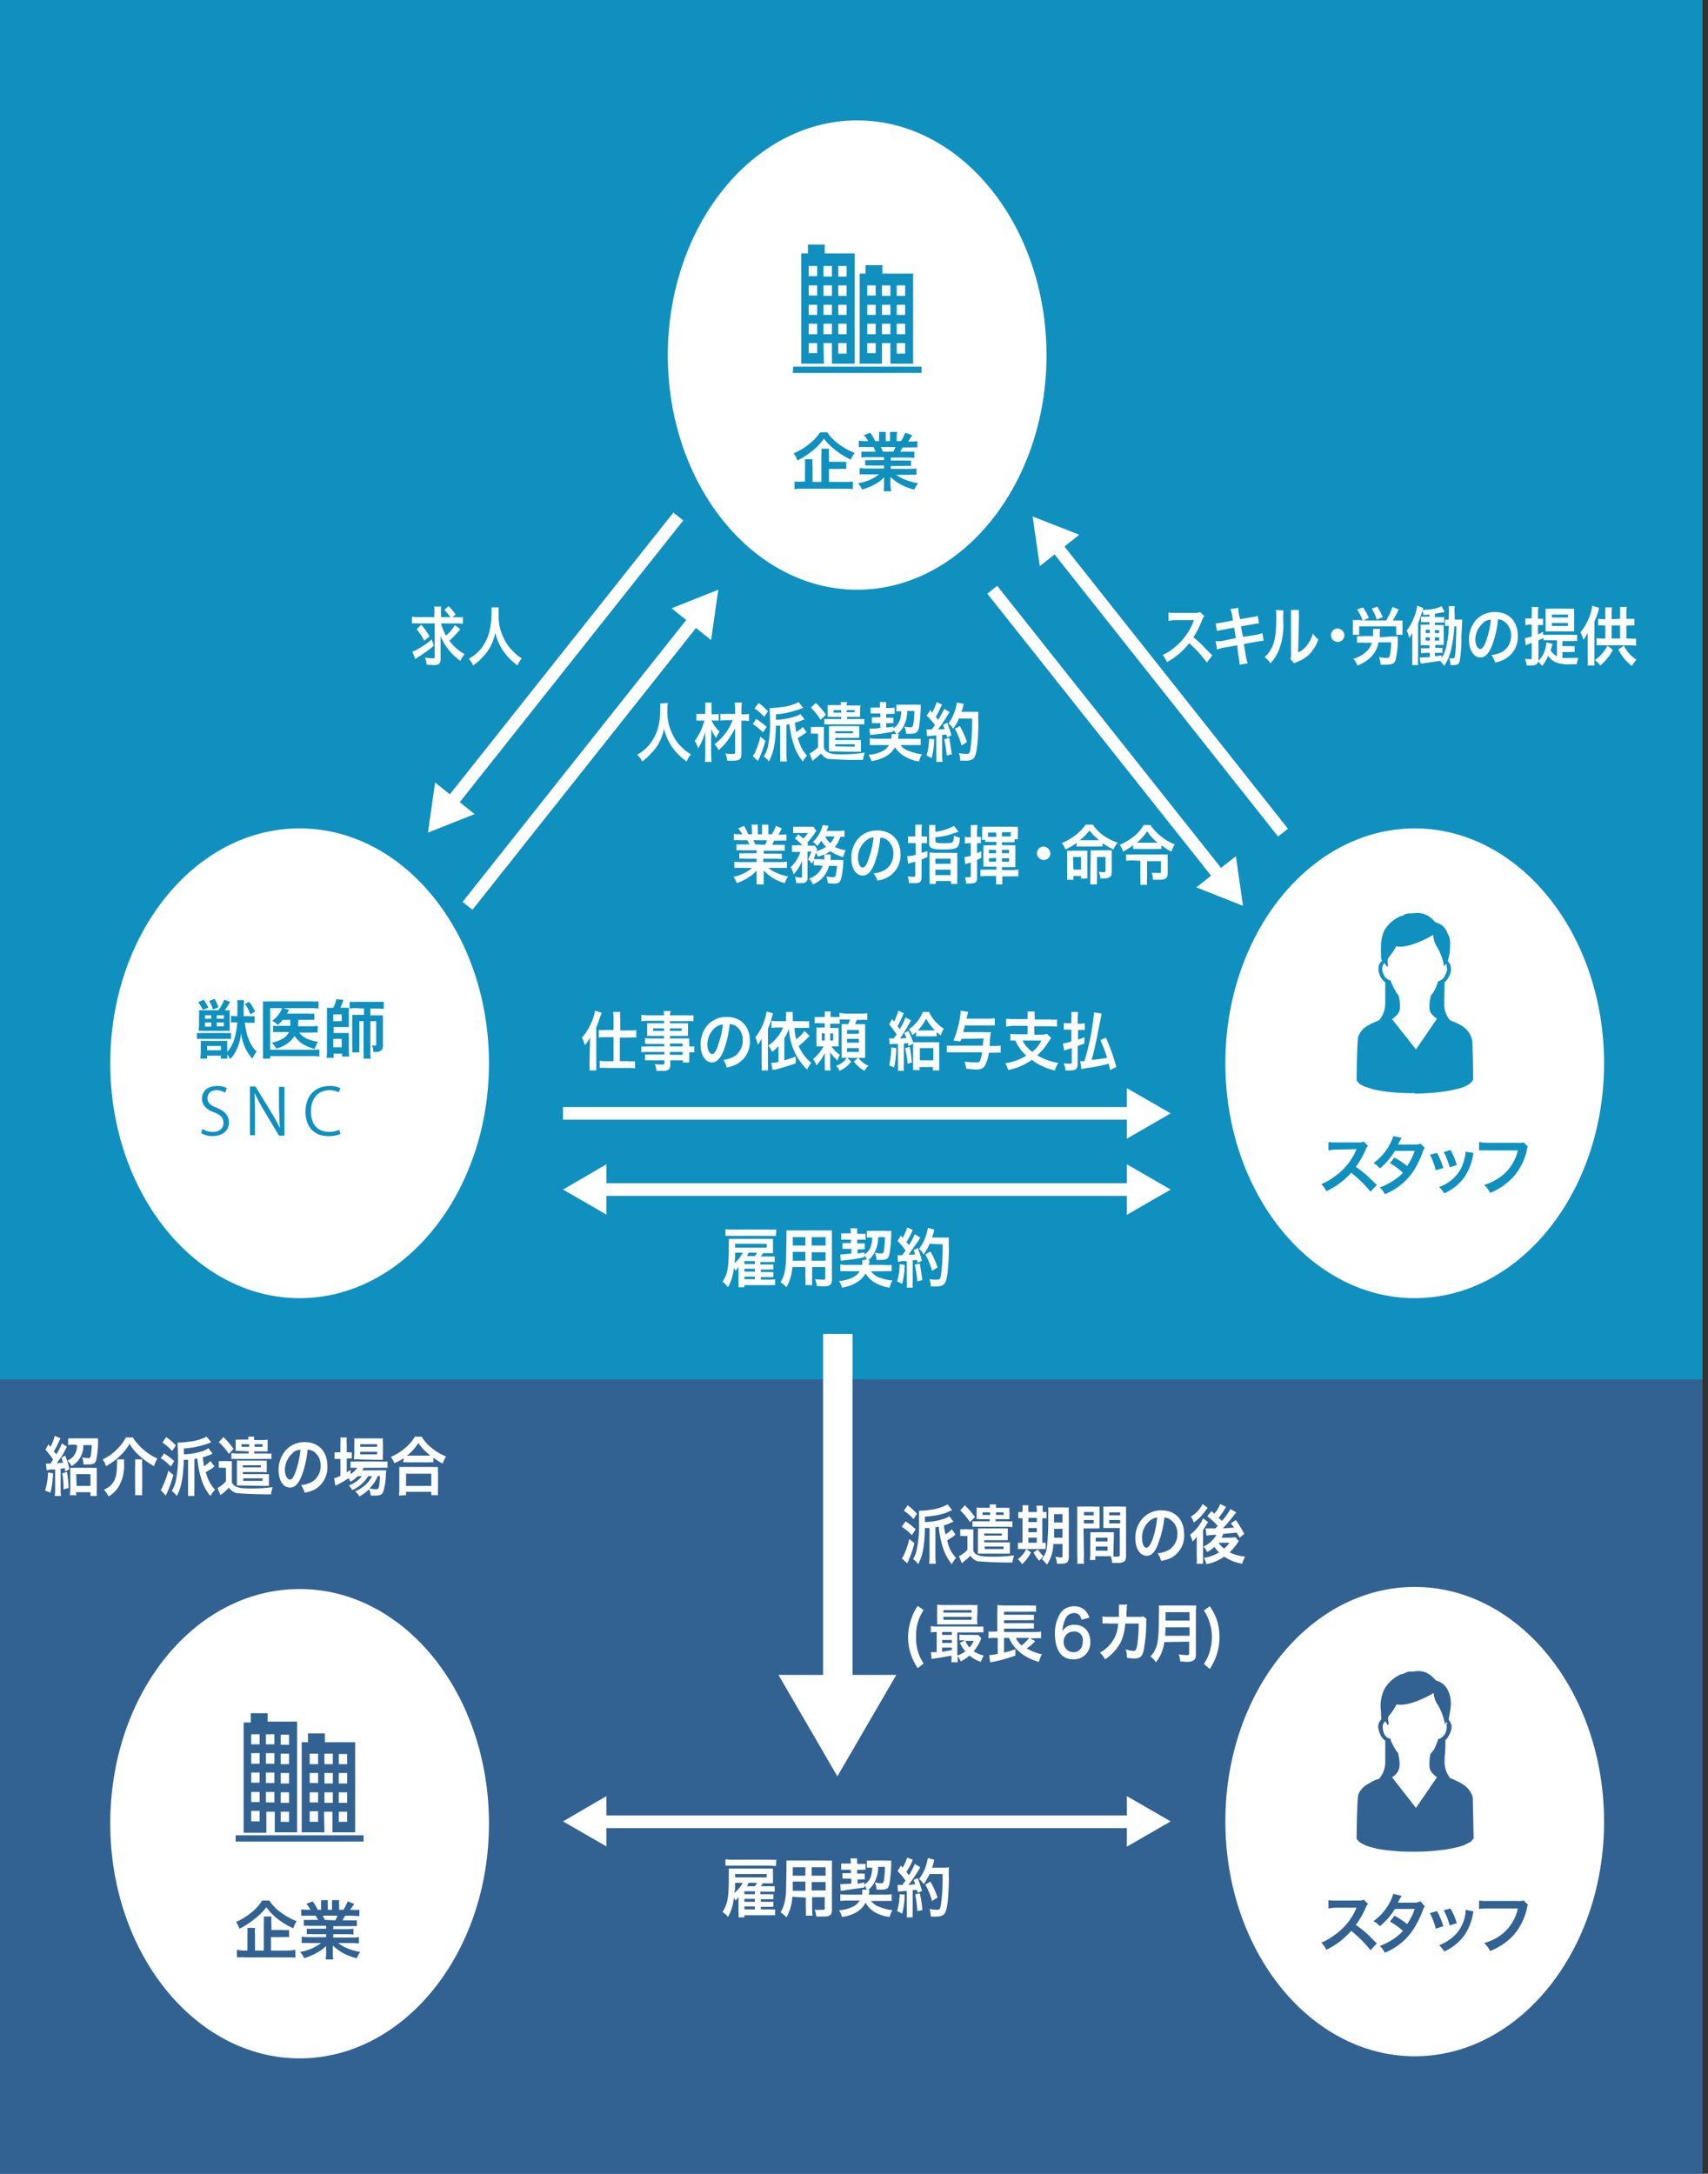 <svg id="レイヤー_1" data-name="レイヤー 1" xmlns="http://www.w3.org/2000/svg" viewBox="0 0 405.9 516.4"><rect x="0" y="0" width="405.9" height="516.4" fill="#333333" stroke="none"/><defs><style>.cls-6{fill:none}.cls-2{fill:#1090bf}.cls-3{fill:#326292}.cls-5{fill:#fff}.cls-6{stroke:#fff;stroke-miterlimit:10;stroke-width:3px}</style><clipPath id="clip-path"><path fill="none" d="M-228.9-41.9H613v595.3h-841.9z"/></clipPath></defs><path class="cls-2" d="M0 0h404.6v327.9H0z"/><path class="cls-3" d="M0 327.7h404.6v188.7H0z"/><g clip-path="url(#clip-path)"><path class="cls-5" d="M381.2 252.6c0 30.8-20.2 55.8-45 55.8s-45-25-45-55.8 20.2-55.8 45-55.8 45 25 45 55.8"/><path class="cls-2" d="M336.2 259.7a50.6 50.6 0 0 1-7-.4 21.1 21.1 0 0 1-4.4-1 6.8 6.8 0 0 1-1.7-.8 2.7 2.7 0 0 1-.5-.6 1.8 1.8 0 0 1-.2-.2.8.8 0 0 1 0-.4c0-1 .1-9.4.4-10.1a5.3 5.3 0 0 1 1.3-1.9 7 7 0 0 1 1.2-.8 11.9 11.9 0 0 1 1.7-.8l.7-.3.1-.1a6.2 6.2 0 0 0 1.4-3.9v-1-4l-.2-.2a3.7 3.7 0 0 1-1-1.3 7.4 7.4 0 0 1-.4-1.2 2.6 2.6 0 0 1 0-.5 2.5 2.5 0 0 1 .2-1.2 3.3 3.3 0 0 1 .5-.6l.1-.1-.2-.8v-.2a1 1 0 0 1 0-.2.8.8 0 0 1 0-.1v-.4a9.8 9.8 0 0 1 0-1.6 7.9 7.9 0 0 1 .2-2.2 7.3 7.3 0 0 1 .6-1.8 8.6 8.6 0 0 1 2.2-2.4 9.4 9.4 0 0 1 1.3-.8 4.5 4.5 0 0 1 .5-.2h.2l.7-.4a5 5 0 0 1 .8-.2 5.9 5.9 0 0 1 .8 0l1-.1a6.3 6.3 0 0 1 1.8.2 5.3 5.3 0 0 1 1.8 1 7.9 7.9 0 0 1 1 1 4.7 4.7 0 0 1 1.9 1 4.6 4.6 0 0 1 1 1.6 5.5 5.5 0 0 1 .5 1.2 8.2 8.2 0 0 1 .1 1.7 13.4 13.4 0 0 1-.2 2.4l-.3 1.2v.2l.1.1a2.7 2.7 0 0 1 .4.6 2.4 2.4 0 0 1 .2 1 2.6 2.6 0 0 1 0 .6 5.4 5.4 0 0 1-.7 1.7 3.4 3.4 0 0 1-.7.9h-.1v.2l-.1 3.8v1.1a6 6 0 0 0 1.4 4h.1l1.6.7a9.1 9.1 0 0 1 1.4.8 5.4 5.4 0 0 1 2.1 3c.2.6.3 8.7.3 9.4a.9.9 0 0 1-.1.3 1.2 1.2 0 0 1-.2.3 2.3 2.3 0 0 1-.6.6 5 5 0 0 1-.5.3 7 7 0 0 1-1 .5 14.5 14.5 0 0 1-1.9.5 27.3 27.3 0 0 1-3.3.6 53.1 53.1 0 0 1-6.2.4m7.6-30.4a1.6 1.6 0 0 0-.3-.4l-.4.6a14.2 14.2 0 0 0-1.6-4.5 5.9 5.9 0 0 1-1-3s-5.6 3.4-8.8 2.7c-1.6 3-2.2 2.5-2 3.8.1.7 0 1.3-.2 1l-.6-.8a2.2 2.2 0 0 0-.4.6 1.6 1.6 0 0 0-.1.7 1.4 1.4 0 0 0 0 .3 4.5 4.5 0 0 0 .5 1.5 2.5 2.5 0 0 0 .7.7 2.4 2.4 0 0 0 .6.3h.2l.1.4a14 14 0 0 0 .9 1.9 5.5 5.5 0 0 0 .8 1.2l.1.1v.2a8.8 8.8 0 0 1 .3 2 6.2 6.2 0 0 1 0 .7 3 3 0 0 1-.2.9 2.7 2.7 0 0 1-.7 1 4 4 0 0 1-1 .8l5.7 7.2 5-7.3a4.4 4.4 0 0 1-1.6-1.6 3.8 3.8 0 0 1-.2-.9v-.7a9 9 0 0 1 .3-2V236.5a5.5 5.5 0 0 0 .9-1.2 14.1 14.1 0 0 0 .8-2l.1-.2.3-.1a2.4 2.4 0 0 0 .8-.5 3 3 0 0 0 .6-1 5.8 5.8 0 0 0 .4-1 2.2 2.2 0 0 0 0-.3 1.6 1.6 0 0 0-.2-.7"/><path class="cls-5" d="M381.2 432.8c0 30.7-20.2 55.7-45 55.7s-45-25-45-55.8 20.2-55.7 45-55.7 45 25 45 55.8"/><path class="cls-3" d="M336.2 439.9a50.5 50.5 0 0 1-7-.4 21.1 21.1 0 0 1-4.4-1 7.2 7.2 0 0 1-1.7-.9 2.5 2.5 0 0 1-.5-.5 1.7 1.7 0 0 1-.2-.3.9.9 0 0 1 0-.3c0-1 .1-9.4.4-10.2a5.2 5.2 0 0 1 1.3-1.8 6.4 6.4 0 0 1 1.2-.8 11.9 11.9 0 0 1 1.7-.9l.7-.2.1-.1a6.1 6.1 0 0 0 1.4-4v-1-4l-.2-.1a3.8 3.8 0 0 1-1-1.4 7 7 0 0 1-.4-1.2 2.5 2.5 0 0 1 .2-1.7 2.8 2.8 0 0 1 .5-.7l-.1-.8v-.1-.2a.9.9 0 0 1 0-.1.7.7 0 0 1 0-.2V406.7a9.7 9.7 0 0 1-.1-1.6 7.9 7.9 0 0 1 .3-2.2 7.1 7.1 0 0 1 .7-1.8 8.3 8.3 0 0 1 2.2-2.4 9.5 9.5 0 0 1 1.3-.8l.5-.2h.2l.7-.3a5 5 0 0 1 .9-.3h.8l1-.1a6 6 0 0 1 1.8.2 5.2 5.2 0 0 1 1.7 1 7.3 7.3 0 0 1 1 1 4.8 4.8 0 0 1 1.9 1 4.7 4.7 0 0 1 1.1 1.6 5.9 5.9 0 0 1 .4 1.2 8.2 8.2 0 0 1 .2 1.7 13.7 13.7 0 0 1-.3 2.4l-.2 1.2V408.6a2.9 2.9 0 0 1 .4.6 2.5 2.5 0 0 1 .2 1.6 5.4 5.4 0 0 1-.7 1.7 3.4 3.4 0 0 1-.7.9v.2c0 2.2-.1 3.2-.2 3.8v1.1a6.1 6.1 0 0 0 1.4 4h.2l1.5.7a9.1 9.1 0 0 1 1.4.8 5.4 5.4 0 0 1 2.2 3l.2 9.4a1 1 0 0 1 0 .3 1.5 1.5 0 0 1-.2.3 2.7 2.7 0 0 1-.6.6 5 5 0 0 1-.6.3 10.2 10.2 0 0 1-1 .5 16.3 16.3 0 0 1-1.8.5 27.4 27.4 0 0 1-3.4.6 50.9 50.9 0 0 1-6.2.4m7.6-30.4a1.8 1.8 0 0 0-.3-.4l-.3.6a14.2 14.2 0 0 0-1.6-4.5 5.9 5.9 0 0 1-1.1-3s-5.6 3.4-8.8 2.7c-1.6 3-2.2 2.5-2 3.8.2.7.1 1.3-.2 1l-.5-.8a2.2 2.2 0 0 0-.4.5 1.6 1.6 0 0 0-.2.8 1.4 1.4 0 0 0 0 .3 4.4 4.4 0 0 0 .4 1.5 2.5 2.5 0 0 0 .7.8 3 3 0 0 0 .5.2l.3.1v.3a13 13 0 0 0 1 2 5.3 5.3 0 0 0 .8 1.1V416.8a9 9 0 0 1 .3 2 6.5 6.5 0 0 1 0 .7 3 3 0 0 1-.2.9 2.7 2.7 0 0 1-.6 1 4 4 0 0 1-1 .8l5.7 7.3 5-7.3a4.4 4.4 0 0 1-1.6-1.7 3.8 3.8 0 0 1-.2-.9v-.7a9 9 0 0 1 .2-2v-.2l.1-.1a5.3 5.3 0 0 0 .9-1.2 14.1 14.1 0 0 0 .8-2v-.2l.3-.1a2.3 2.3 0 0 0 .8-.5 2.9 2.9 0 0 0 .7-.9 6 6 0 0 0 .3-1 2 2 0 0 0 0-.4 1.6 1.6 0 0 0-.1-.7"/><path class="cls-5" d="M248.7 84.4c0 30.7-20.2 55.7-45 55.7s-45-25-45-55.7 20.2-55.8 45-55.8 45 25 45 55.8"/><path class="cls-2" d="M209.6 81.5h2v4.9h5.4V65h-7.3V63h-4V65h-1.4v21.4h5.3zm3.5-13.7h2v2.5h-2zm0 4.6h2v2.4h-2zm0 4.5h2v2.5h-2zm0 4.6h2V84h-2zm-3.5-13.7h2v2.5h-2zm0 4.6h2v2.4h-2zm0 4.5h2v2.5h-2zm-1.5 7h-2v-2.4h2zm0-4.5h-2v-2.5h2zm0-4.6h-2v-2.4h2zm0-4.6h-2v-2.4h2zm-19.7 18.4H219v-1.5h-30.5zm7.3-7.1h2v4.9h5.4V60.2H196v-2.1h-4v2.1h-1.6v26.2h5.4zm3.5-18.3h2v2.5h-2zm0 4.6h2v2.5h-2zm0 4.6h2v2.4h-2zm0 4.5h2v2.5h-2zm0 4.6h2V84h-2zm-3.5-18.3h2v2.5h-2zm0 4.6h2v2.5h-2zm0 4.6h2v2.4h-2zm0 4.5h2v2.5h-2zm-1.5 7h-2v-2.4h2zm0-4.5h-2v-2.5h2zm0-4.6h-2v-2.4h2zm0-4.6h-2v-2.4h2zm0-4.6h-2v-2.4h2z"/><path class="cls-5" d="M116.2 433.2c0 30.8-20.2 55.8-45 55.8s-45-25-45-55.8 20-55.7 45-55.7 45 25 45 55.7"/><path class="cls-3" d="M77 430.4h2v4.9h5.4v-21.4h-7.2v-2.1h-4v2.1h-1.5v21.4h5.4zm3.5-13.7h2v2.4h-2zm0 4.5h2v2.5h-2zm0 4.6h2v2.5h-2zm0 4.6h2v2.4h-2zm-3.4-13.8h2v2.5h-2zm0 4.6h2v2.5h-2zm0 4.6h2v2.5h-2zm-1.5 7h-2v-2.5h2zm0-4.6h-2v-2.4h2zm0-4.6h-2v-2.4h2zm0-4.5h-2v-2.5h2zM56 437.5h30.4V436H56zm7.3-7.1h2v4.9h5.3V409h-7V407h-4v2.2h-1.7v26.2h5.4zm3.4-18.3h2v2.4h-2zm0 4.5h2v2.5h-2zm0 4.6h2v2.5h-2zm0 4.6h2v2.5h-2zm0 4.6h2v2.4h-2zM63.2 412h2v2.4h-2zm0 4.5h2v2.5h-2zm0 4.6h2v2.5h-2zm0 4.6h2v2.5h-2zm-1.5 7h-2v-2.5h2zm0-4.6h-2v-2.4h2zm0-4.6h-2v-2.4h2zm0-4.5h-2v-2.5h2zm0-4.6h-2V412h2z"/><path class="cls-5" d="M116.2 252.6c0 30.8-20.2 55.8-45 55.8s-45-25-45-55.8 20.1-55.8 45-55.8 45 25 45 55.8"/></g><path class="cls-2" d="M196.6 102.7a10.7 10.7 0 0 0 2.6 2.7 16 16 0 0 0 3.9 2.2 7 7 0 0 0-.9 1.6 18.2 18.2 0 0 1-3.7-2.3 13.7 13.7 0 0 1-2.7-2.7 13.8 13.8 0 0 1-2.5 2.7 19.1 19.1 0 0 1-3.8 2.5 5.7 5.7 0 0 0-.9-1.7 15.8 15.8 0 0 0 3.8-2.3 11.2 11.2 0 0 0 2.5-2.7zm.4 11.8h3.8a13.7 13.7 0 0 0 1.9-.1v1.8a14 14 0 0 0-2-.1h-9.9a14.2 14.2 0 0 0-2 .1v-1.8a11.6 11.6 0 0 0 1.9 0h.6v-3.6a14.7 14.7 0 0 0 0-1.7h1.8a11.3 11.3 0 0 0 0 1.7v3.7h2.1v-6.2a13 13 0 0 0 0-1.7h1.8a10.3 10.3 0 0 0 0 1.6v1.5h2.4a14.6 14.6 0 0 0 1.7 0v1.7a15 15 0 0 0-1.6 0H197zM206.3 108.6a10 10 0 0 0-1.6.1v-1.4a15.4 15.4 0 0 0 1.6 0h1.8a11.9 11.9 0 0 0-.5-1.1h-1.7a17.8 17.8 0 0 0-1.8 0v-1.5a13.1 13.1 0 0 0 1.7.1h.5a6.7 6.7 0 0 0-1-1.4l1.5-.6a11 11 0 0 1 1.2 2h.9v-1a7.8 7.8 0 0 0 0-1.2h1.6a10.8 10.8 0 0 0 0 1.1v1.1h1v-1.1a10.8 10.8 0 0 0 0-1.1h1.7a9 9 0 0 0-.1 1.2v1h1a8 8 0 0 0 1-2l1.7.6-1 1.5h.4a12.6 12.6 0 0 0 1.8-.1v1.5a17.5 17.5 0 0 0-1.8 0h-1.7c-.3.5-.3.7-.6 1H217.3v1.5a10 10 0 0 0-1.6-.1h-4v.7h3.2a9.7 9.7 0 0 0 1.6 0v1.3a11.2 11.2 0 0 0-1.6 0h-3.2v.7h4.3a13.6 13.6 0 0 0 1.8-.1v1.5a14.3 14.3 0 0 0-1.8 0h-3a7.7 7.7 0 0 0 2 1.1 13 13 0 0 0 3.2.9 5.7 5.7 0 0 0-.9 1.5 11.9 11.9 0 0 1-5.7-3 9.6 9.6 0 0 1 0 1.1v.8a9.4 9.4 0 0 0 .2 1.5H210a10 10 0 0 0 .1-1.6v-.7-1a8.2 8.2 0 0 1-2.1 1.6 15.1 15.1 0 0 1-3.1 1.3 6.7 6.7 0 0 0-1-1.5 10.8 10.8 0 0 0 5-2.1h-2.8a14.7 14.7 0 0 0-1.8 0v-1.5a14.4 14.4 0 0 0 1.8.1h4v-.7h-3a10.9 10.9 0 0 0-1.5 0v-1.3a9.5 9.5 0 0 0 1.5 0h3v-.7zm6-1.3a9.8 9.8 0 0 0 .5-1.1h-3.5a8.7 8.7 0 0 1 .5 1.1z"/><path class="cls-3" d="M64 451.5a10.5 10.5 0 0 0 2.7 2.8 16 16 0 0 0 3.8 2.1 6.4 6.4 0 0 0-.8 1.7 18.7 18.7 0 0 1-3.8-2.3 14 14 0 0 1-2.6-2.7 14 14 0 0 1-2.6 2.6 18.3 18.3 0 0 1-3.8 2.5 5.8 5.8 0 0 0-.8-1.6 16 16 0 0 0 3.7-2.3 11 11 0 0 0 2.5-2.8zm.4 11.9h3.8a12 12 0 0 0 2-.2v1.9a14.1 14.1 0 0 0-2-.1h-9.9a14.1 14.1 0 0 0-2 0v-1.8a10.2 10.2 0 0 0 1.9.2h.6v-3.7a12.9 12.9 0 0 0 0-1.7h1.8a10.2 10.2 0 0 0 0 1.7v3.7h2.1V457a13 13 0 0 0 0-1.7h1.8a11.7 11.7 0 0 0 0 1.7v1.5H67a14.3 14.3 0 0 0 1.7 0v1.7a14.7 14.7 0 0 0-1.7 0h-2.6zM73.7 457.5a11.6 11.6 0 0 0-1.5 0v-1.4a15.3 15.3 0 0 0 1.5 0h1.9a20 20 0 0 0-.6-1H71.6v-1.5a13 13 0 0 0 1.7.1h.5a6.6 6.6 0 0 0-1-1.4l1.5-.6a10.9 10.9 0 0 1 1.2 2h.8v-1a9.6 9.6 0 0 0 0-1.3h1.6a10.1 10.1 0 0 0 0 1.2v1.1h1v-1.1-1.2h1.7a8.8 8.8 0 0 0 0 1.2v1.1h1a7.7 7.7 0 0 0 1-2l1.6.6-1 1.4h.5a12.6 12.6 0 0 0 1.7 0v1.5l-1.8-.1H82l-.6 1.1h1.8a15.6 15.6 0 0 0 1.6 0v1.4a11.4 11.4 0 0 0-1.6 0h-4v.7h3.2a11.1 11.1 0 0 0 1.6-.1v1.4a10 10 0 0 0-1.6-.1h-3.2v.8h4.2a13.6 13.6 0 0 0 1.9-.1v1.5a16.7 16.7 0 0 0-1.8-.1h-3.1a7.8 7.8 0 0 0 2 1.2 13 13 0 0 0 3.2.9 6.3 6.3 0 0 0-.8 1.5 12 12 0 0 1-5.7-3v1.8a8.3 8.3 0 0 0 .1 1.5h-1.8a11.7 11.7 0 0 0 .1-1.5v-.7a9.5 9.5 0 0 1 0-1 8.4 8.4 0 0 1-2.2 1.6 14.7 14.7 0 0 1-3 1.3 6 6 0 0 0-1-1.5 11 11 0 0 0 5-2.1h-2.8a17 17 0 0 0-1.8 0v-1.5a14.3 14.3 0 0 0 1.8.1h4v-.7h-3a9.8 9.8 0 0 0-1.6 0v-1.3a11 11 0 0 0 1.6 0h3v-.7zm6-1.3a10.8 10.8 0 0 0 .5-1.1h-3.5a11.7 11.7 0 0 1 .5 1z"/><path class="cls-5" d="M158.7 167a10.3 10.3 0 0 0-.1 1.6 11.9 11.9 0 0 0 1.3 6 9.8 9.8 0 0 0 2.2 3 9 9 0 0 0 2.1 1.6 5.7 5.7 0 0 0-1 1.7 14 14 0 0 1-3.6-3.6 12.7 12.7 0 0 1-1.8-4.2 11.8 11.8 0 0 1-1 3 10.5 10.5 0 0 1-2.2 3 11.5 11.5 0 0 1-2 1.8 4.4 4.4 0 0 0-1.2-1.6 9.5 9.5 0 0 0 3-2.5c1.8-2.3 2.5-4.8 2.5-8.5a9.3 9.3 0 0 0 0-1.2zM169.1 171.1a7.7 7.7 0 0 0 1.9 2.7 6.6 6.6 0 0 0-.8 1.5 8.7 8.7 0 0 1-1.2-2.1 24 24 0 0 1 0 2.5v3.5a17.2 17.2 0 0 0 .1 1.8h-1.6a14.5 14.5 0 0 0 .1-1.8v-3-.8a14.4 14.4 0 0 1 0-1.6 13.4 13.4 0 0 1-1.7 4 7 7 0 0 0-.8-1.8 12.3 12.3 0 0 0 1.7-3 17 17 0 0 0 .6-1.8h-.7a7.8 7.8 0 0 0-1.2 0v-1.6a7.7 7.7 0 0 0 1.3 0h.8v-1.2a10.8 10.8 0 0 0 0-1.5h1.5a11.6 11.6 0 0 0 0 1.5v1.3h.7a7 7 0 0 0 1-.1v1.6a7.3 7.3 0 0 0-1 0zm3.6 0a11 11 0 0 0-1.5.1v-1.6a11.5 11.5 0 0 0 1.5 0h2v-1a16.4 16.4 0 0 0-.1-1.7h1.7a16.9 16.9 0 0 0-.1 1.8v1h.4a7.9 7.9 0 0 0 1.4-.1v1.7a8.2 8.2 0 0 0-1.4-.1h-.4v7.8c0 .9-.2 1.3-.6 1.5a3.5 3.5 0 0 1-1.4.2 13 13 0 0 1-1.4 0 6.2 6.2 0 0 0-.4-1.7 7.6 7.6 0 0 0 1.5.1c.7 0 .8 0 .8-.3V173a17 17 0 0 1-1.3 2.2 14 14 0 0 1-2.6 3 7.1 7.1 0 0 0-1-1.4 12.8 12.8 0 0 0 4.3-5.7zM181.9 176a25.4 25.4 0 0 1-1.8 4.8l-1.2-1.2a3.7 3.7 0 0 0 .6-1 19.7 19.7 0 0 0 1.2-3.6zm-2.2-5.2a16 16 0 0 1 2.5 1.9l-.9 1.3a13.2 13.2 0 0 0-2.4-2zm.6-3.8a14.3 14.3 0 0 1 2.2 2l-.9 1.3a12 12 0 0 0-2.3-2zm11.4 7l-.4.2a11.3 11.3 0 0 1-1.7 1.1 11.2 11.2 0 0 0 .8 2.2 8.4 8.4 0 0 0 1.4 2 7.7 7.7 0 0 0-1 1.4 11.4 11.4 0 0 1-2.2-4.1 22.8 22.8 0 0 1-1-4.8l-.7.2v7a14 14 0 0 0 .1 1.7h-1.6a15.6 15.6 0 0 0 0-1.8v-6.7h-1c-.1 4.3-.6 6.5-1.7 8.5a4.8 4.8 0 0 0-1.2-1.2 7 7 0 0 0 1-2.4 27.3 27.3 0 0 0 .5-6.3l-.1-2.8h.4a21 21 0 0 0 2.3-.2 11.9 11.9 0 0 0 4.2-1.2l1.1 1.4a1.9 1.9 0 0 0-.4.1 14.3 14.3 0 0 1-1.5.5 19 19 0 0 1-4.6.9v1.3a16.3 16.3 0 0 0 4.6-.8 4.8 4.8 0 0 0 1.2-.6l1 1.3-.3.1a15.5 15.5 0 0 1-2 .7l.3 2.2a7.7 7.7 0 0 0 1.6-1.2zM192.7 172.7a5.7 5.7 0 0 0 1.1 0h1a5.7 5.7 0 0 0 1 0v5a1.8 1.8 0 0 0 .6.8c.7.5 1.5.7 3.3.7a36 36 0 0 0 5.8-.4 8.6 8.6 0 0 0-.4 1.7 91.6 91.6 0 0 1-8.3-.2 3.4 3.4 0 0 1-1.7-1.3 12.4 12.4 0 0 1-1.6 1.4l-.4.4-.7-1.8a7.8 7.8 0 0 0 2-1.5v-3.2h-.8a4.7 4.7 0 0 0-.9 0zm1.2-5.7a20 20 0 0 1 2.4 2.8L195 171a16.3 16.3 0 0 0-2.3-2.9zm3.8 3.3a8.6 8.6 0 0 0-1 0 8.7 8.7 0 0 0 0-1v-.8-1a5.4 5.4 0 0 0 1 0h2.1a3.9 3.9 0 0 0 0-.7h1.5a4 4 0 0 0-.1.8h2.3a5.7 5.7 0 0 0 1 0 8.7 8.7 0 0 0-.1 1v.7a9.8 9.8 0 0 0 0 1H201.3v.5h2.8a6 6 0 0 0 1.3 0v1.3a7 7 0 0 0-1.3 0h-7a8.6 8.6 0 0 0-1.2 0v-1.3a7.7 7.7 0 0 0 1.2 0h2.8v-.5zm.2 8.2a8 8 0 0 0-.9 0v-5-1a5.6 5.6 0 0 0 .9 0h5.3a5.5 5.5 0 0 0 1 0 5.8 5.8 0 0 0 0 .8v1.1a5.8 5.8 0 0 0 0 .9 6.5 6.5 0 0 0-1 0h-4.7v.5h5.2a6.2 6.2 0 0 0 .9 0 5.7 5.7 0 0 0 0 .8v1.2a6 6 0 0 0 0 .8 6.6 6.6 0 0 0-1 0zm.2-9.8v.6h1.8v-.6zm.4 5.5h4.2v-.5h-4.2zm4.6 3.2v-.6h-4.6v.5zm-1.9-8.2h1.9v-.5h-1.9zM213 174.4a5.2 5.2 0 0 0-.7-1v.4a50.6 50.6 0 0 1-5.5.8l-.2-1.5h.4c.4 0 1.2 0 2.2-.2v-1.1h-1a7.8 7.8 0 0 0-1 0v-1.4a6.3 6.3 0 0 0 1 0h1v-.9h-1.3a8.9 8.9 0 0 0-1 0v-1.4a7.2 7.2 0 0 0 1 0h1.2v-.3-1h1.5a4 4 0 0 0 0 .8 1.1 1.1 0 0 0 0 .2v.4h1a7.2 7.2 0 0 0 1-.1v1.5a8.3 8.3 0 0 0-1 0h-1v.9h.7a7.3 7.3 0 0 0 1 0v1.3a8.4 8.4 0 0 0-1 0h-.7v1c.6 0 .9 0 1.7-.2v.4c1.2-.7 1.8-2 1.9-4h-.2a7.8 7.8 0 0 0-1 0v-1.6a11.6 11.6 0 0 0 1.5 0h3a9.9 9.9 0 0 0 1.3 0v1a35.7 35.7 0 0 1-.4 4.4c-.3 1.2-.7 1.5-1.8 1.5a12.4 12.4 0 0 1-1.3 0 4 4 0 0 0-.4-1.7 8.2 8.2 0 0 0 1.5.2c.4 0 .5-.2.7-1a24.4 24.4 0 0 0 .2-2.9h-1.7a8 8 0 0 1-.8 3.5 5.8 5.8 0 0 1-1.6 2h.4l-.1.6-.1.5h3.7a12 12 0 0 0 1.7 0v1.5H214a4 4 0 0 0 2 1.4 12 12 0 0 0 3.1.8 6 6 0 0 0-.7 1.7 9.4 9.4 0 0 1-3.2-1.1 6.2 6.2 0 0 1-2.5-2.3 5.6 5.6 0 0 1-2.2 2.2 9.5 9.5 0 0 1-3.4 1.1 6.4 6.4 0 0 0-.7-1.5 8.3 8.3 0 0 0 3.6-1 4 4 0 0 0 1.3-1.3h-4.6v-1.6a13 13 0 0 0 1.8.1h3.3a5.6 5.6 0 0 0 .1-.9 1.6 1.6 0 0 0 0-.2zM222 175.6a18 18 0 0 1-.6 4.5l-1.2-.6a15.8 15.8 0 0 0 .6-4zm-1.8-2.3a3.2 3.2 0 0 0 .6 0h.6l.8-1a13.5 13.5 0 0 0-2-2.3l.9-1.3.4.6a11.8 11.8 0 0 0 1.1-2.5l1.3.6-.3.5a20.2 20.2 0 0 1-1.2 2.4l.5.7a18.2 18.2 0 0 0 1.5-2.6l1.3.8a5.8 5.8 0 0 0-.5.7 39.8 39.8 0 0 1-2.3 3.4l1.6-.1a8.1 8.1 0 0 0-.4-1l1-.5a24.7 24.7 0 0 1 1 3l-1 .5-.2-.7-1 .1v4.8a13.5 13.5 0 0 0 .1 1.6h-1.5a11.7 11.7 0 0 0 0-1.6v-4.7l-1.2.1-1 .1zm5.4 2l.6 3.9-1.2.3a39 39 0 0 0-.6-3.9zm2.3-4.6a10.8 10.8 0 0 1-1.4 2.4 4.2 4.2 0 0 0-1.1-1.2 11.6 11.6 0 0 0 2-5l1.6.3a5.7 5.7 0 0 0-.1.6l-.4 1.3h3a6.4 6.4 0 0 0 1 0 24.6 24.6 0 0 0 0 2.6c0 1.7-.1 4.4-.3 5.6-.2 1.8-.5 2.6-1 3a2.7 2.7 0 0 1-1.7.4h-1.3a7 7 0 0 0-.3-1.8 9.4 9.4 0 0 0 1.8.2c.6 0 .7-.1.9-1a47.4 47.4 0 0 0 .4-7.4zm.6 6.4a17.7 17.7 0 0 0-1.6-4l1.2-.6a18.7 18.7 0 0 1 1.7 3.8zM140.2 248.3v-1.8a10.4 10.4 0 0 1-1.2 1.8 11.5 11.5 0 0 0-.7-1.8 12.9 12.9 0 0 0 2.2-3.5 10.5 10.5 0 0 0 .9-2.9l1.6.5-.5 1.3a22 22 0 0 1-.8 2.2V254.3h-1.6v-1.8zm5.6-6.2a11.9 11.9 0 0 0-.1-1.7h1.7a10.5 10.5 0 0 0 0 1.7v2.7h2.3a8.7 8.7 0 0 0 1.5-.1v1.8a10.5 10.5 0 0 0-1.5 0h-2.4v5.6h2a9 9 0 0 0 1.6 0v1.7a10.4 10.4 0 0 0-1.6-.1h-5.2a9.8 9.8 0 0 0-1.6 0V252a8.6 8.6 0 0 0 1.6.1h1.7v-5.7h-2a10.6 10.6 0 0 0-1.5.1v-1.8a9 9 0 0 0 1.6 0h1.9zM157.8 248h-3.3a11.6 11.6 0 0 0-1.2 0v-1.4a10.3 10.3 0 0 0 1.3.1h3.2v-.6h-3a9.3 9.3 0 0 0-1 0v-2-1h4v-.6H154a12 12 0 0 0-1.6.1v-1.5a11.6 11.6 0 0 0 1.7.1h3.7a6.4 6.4 0 0 0-.1-1h1.7a4.5 4.5 0 0 0-.2 1h4a11.8 11.8 0 0 0 1.6 0v1.4a12.2 12.2 0 0 0-1.6 0h-4v.5h3.2a11.5 11.5 0 0 0 1.1 0v2a10.2 10.2 0 0 0 0 1 8.8 8.8 0 0 0-1 0h-3.3v.6h4.6a9.5 9.5 0 0 0 0 1.4v.5a8 8 0 0 0 1.2 0v1.4a6.8 6.8 0 0 0-1.2 0v.8a13.6 13.6 0 0 0 0 1.6h-1.5v-.5h-3v.8c0 1.4-.3 1.7-2 1.7H156a4.6 4.6 0 0 0-.4-1.6 14.4 14.4 0 0 0 1.7.1c.5 0 .6 0 .6-.3v-.7h-3.2a8.6 8.6 0 0 0-1.4 0v-1.4a8 8 0 0 0 1.3 0h3.3v-.6h-4a8 8 0 0 0-1.5.1v-1.4a9 9 0 0 0 1.5 0h4zm-2.6-3.7v.6h2.6v-.6zm4 .6h2.8v-.6h-2.8zm3 3.7v-.7h-3v.7zm-3 2h3v-.7h-3zM172 249.5c-.8 2-1.7 2.9-2.8 2.9-1.6 0-2.7-1.8-2.7-4.2a7 7 0 0 1 1.5-4.5 5.9 5.9 0 0 1 4.8-2.1c3.2 0 5.4 2.2 5.4 5.6a6 6 0 0 1-3.3 5.7 8.3 8.3 0 0 1-2.2.7 5.1 5.1 0 0 0-.8-1.8 6.9 6.9 0 0 0 2.7-.9 4.4 4.4 0 0 0 1.9-3.8 3.9 3.9 0 0 0-1.7-3.4 2.9 2.9 0 0 0-1.4-.4 24.6 24.6 0 0 1-1.4 6.2zm-2-5.4a5.3 5.3 0 0 0-1.9 4c0 1.3.5 2.3 1.1 2.3.5 0 1-.6 1.4-2a21.8 21.8 0 0 0 1.2-5 3.2 3.2 0 0 0-1.8.7zM181 248.4v-1.7a8.2 8.2 0 0 1-.9 1.5 9.1 9.1 0 0 0-.6-1.8 12.2 12.2 0 0 0 2.2-4.1 13.2 13.2 0 0 0 .5-2l1.5.4-.2.7a20.4 20.4 0 0 1-1 3V254.3H181a14.1 14.1 0 0 0 0-1.8zm11.4-2.3a22.7 22.7 0 0 1-2.6 2.4 10.6 10.6 0 0 0 3 4 8.4 8.4 0 0 0-1 1.6 14.4 14.4 0 0 1-4.3-9.7 10.2 10.2 0 0 1-1.1 2.2v5.3a27.9 27.9 0 0 0 2.7-.9v1.6a49.3 49.3 0 0 1-4.9 1.5l-.6.1-.3-1.7a10.9 10.9 0 0 0 1.7-.2v-3.8a9.7 9.7 0 0 1-1.5 1.4 8.9 8.9 0 0 0-.9-1.5 10.2 10.2 0 0 0 3.5-4.3h-1.4a10 10 0 0 0-1.4.1v-1.7a9.4 9.4 0 0 0 1.4.1h2.1v-1.2a6.5 6.5 0 0 0 0-1h1.6a7 7 0 0 0 0 1v1.2h2.4a10.3 10.3 0 0 0 1.5 0v1.6a11.3 11.3 0 0 0-1.5 0h-2a17.9 17.9 0 0 0 .4 2.7 8.3 8.3 0 0 0 2-2zM199.6 243.2h-2.3v1h1a6.8 6.8 0 0 0 1 0 9.7 9.7 0 0 0 0 1.2v2a12 12 0 0 0 0 1.2 10.7 10.7 0 0 0-1 0h-.7a7.5 7.5 0 0 0 2 2 5.7 5.7 0 0 0-.6 1.4l-.5-.6a8 8 0 0 1-1.2-1.4v2.7a8.3 8.3 0 0 0 .1 1.6H196a12.5 12.5 0 0 0 0-1.6v-1-1.6a10.5 10.5 0 0 1-2 3 4 4 0 0 0-.8-1.5 9.4 9.4 0 0 0 2.5-3H194a12.3 12.3 0 0 0 0-1.4v-1.8a12.3 12.3 0 0 0 0-1.3 8.8 8.8 0 0 0 1.3 0h.7v-1h-.9a11.5 11.5 0 0 0-1.5 0v-1.5a9.4 9.4 0 0 0 1.5 0h.9a9.3 9.3 0 0 0 0-1.3h1.4a7.6 7.6 0 0 0 0 1.3h1a9.3 9.3 0 0 0 1.1 0v-1a9.1 9.1 0 0 0 1.5.2h3.6a9 9 0 0 0 1.5-.1v1.6a9.4 9.4 0 0 0-1.5 0h-1l-.4 1h1a12.5 12.5 0 0 0 1.4 0v8H204a5.5 5.5 0 0 0 2.4 1.9 4.7 4.7 0 0 0-1 1.2 9.3 9.3 0 0 1-2.5-2.2l1-.9h-2.6l1 .9a7.2 7.2 0 0 1-2.8 2.2 4 4 0 0 0-.8-1.2 5.6 5.6 0 0 0 2-1.2 5.5 5.5 0 0 0 .5-.7h-.2a10.4 10.4 0 0 0-1 0v-6.6-1.4H201.6a11.6 11.6 0 0 0 .4-1.1h-1.5a7.9 7.9 0 0 0-1 0zm-4.3 2.3v1.7h.7v-1.7zm2 1.7h.7v-1.7h-.7zm4-1.6h2.8v-.9h-2.8zm0 2.1h2.8v-.9h-2.8zm0 2.2h2.8v-.9h-2.8zM213 249a24.7 24.7 0 0 1-.5 4.6l-1.2-.5a18.5 18.5 0 0 0 .5-4.3zm-1.7-2.3h.9a1 1 0 0 0 .2 0l.7-1-.2-.2a14.2 14.2 0 0 0-1.6-2.1l.7-1.3.5.6a11.8 11.8 0 0 0 .5-1.2 11 11 0 0 0 .5-1.4l1.3.6a2.5 2.5 0 0 0-.2.4 24.4 24.4 0 0 1-1.3 2.7 7 7 0 0 1 .5.7 15.1 15.1 0 0 0 1.4-2.8l1.3.7a8 8 0 0 0-.4.7 40.3 40.3 0 0 1-2.2 3.6l1.5-.1a18 18 0 0 0-.5-1.2l1-.5a23.8 23.8 0 0 1 1.2 3l-1.2.6a4.8 4.8 0 0 1-.1-.7l-1 .1v4.9a10 10 0 0 0 0 1.6h-1.4a12.6 12.6 0 0 0 0-1.6V248h-1.3a6 6 0 0 0-.7.1zm4.9 2a35.3 35.3 0 0 1 .5 3.7l-1 .3a25.6 25.6 0 0 0-.6-3.7zm1.5-3.5a7 7 0 0 1-.9.7 3.9 3.9 0 0 0-.8-1.4 8 8 0 0 0 1.8-1.6 9 9 0 0 0 1.5-2.5h1.5a8 8 0 0 0 1.9 2.7 9.5 9.5 0 0 0 1.6 1.3 5.2 5.2 0 0 0-.7 1.6 10 10 0 0 1-1-.8v1a7.9 7.9 0 0 0-1.2 0h-2.5a8.6 8.6 0 0 0-1.2 0zm.9 9H217V249a9.5 9.5 0 0 0 0-1.4h5.1a9.7 9.7 0 0 0 1.1 0 11.5 11.5 0 0 0 0 1.4v5.3h-1.5v-.8h-3.2zm3-9.4h.6a10.8 10.8 0 0 1-2.1-2.8 11.5 11.5 0 0 1-2 2.8h3.5zm-3 7.1h3.2V249h-3.2zM228.5 246.8l-.3.6-1.6-.2a26.2 26.2 0 0 0 1.2-3.8 16.3 16.3 0 0 0 .5-3.3l1.8.3a14.8 14.8 0 0 0-.4 1.6h5a9.7 9.7 0 0 0 1.7-.1v1.7H229.3l-.4 1.6h5.1a8.1 8.1 0 0 0 1.5 0c-.1.5-.2.8-.3 2.8v.5h1a14.7 14.7 0 0 0 1.6-.1v1.7a14.7 14.7 0 0 0-1.7 0H235a8.7 8.7 0 0 1-.9 3c-.4.7-1 1-2.2 1l-2.3-.2a6.6 6.6 0 0 0-.4-1.7 18 18 0 0 0 2.7.2c.5 0 .8 0 1-.4a8 8 0 0 0 .5-2h-6.6a16.1 16.1 0 0 0-1.8 0v-1.6a14.7 14.7 0 0 0 1.8 0h6.8c0-.7 0-.9.2-1.7zM244.2 241.6a7.7 7.7 0 0 0 0-1.3h1.7a9 9 0 0 0 0 1.3v.6h3.6a12.2 12.2 0 0 0 1.7 0v1.7a11.9 11.9 0 0 0-1.7-.1h-3.7v2h1.9a5.3 5.3 0 0 0 1.1-.2l1 1-.7 1a13.5 13.5 0 0 1-2.6 3.1 13.3 13.3 0 0 0 5 1.8 6.3 6.3 0 0 0-.8 1.8 14.3 14.3 0 0 1-5.5-2.5 14.2 14.2 0 0 1-5.6 2.4 8.2 8.2 0 0 0-.7-1.6 13.8 13.8 0 0 0 5-1.8 10.4 10.4 0 0 1-2.6-3.6 9.5 9.5 0 0 0-1.2 0v-1.6a11.7 11.7 0 0 0 1.6.1h2.5v-2h-3.5a12.1 12.1 0 0 0-1.6.2V242a12.4 12.4 0 0 0 1.7.1h3.4zm-1.2 5.6a8 8 0 0 0 2.3 2.7 8.4 8.4 0 0 0 2.2-2.7zM256.8 243.2a8 8 0 0 0 1-.1v1.6a8.8 8.8 0 0 0-1 0h-.6v2.3l1.5-.6v1.5l-1.6.6v4.3c0 1.1-.4 1.5-1.9 1.5h-1a6.3 6.3 0 0 0-.4-1.7 9 9 0 0 0 1.4.1c.4 0 .5 0 .5-.4V249l-1 .3a5 5 0 0 0-.8.3l-.3-1.7a10.7 10.7 0 0 0 2-.5v-2.8h-.8a7.3 7.3 0 0 0-1 0V243a6.1 6.1 0 0 0 1 .1h.8V242a10 10 0 0 0 0-1.6h1.6a12.8 12.8 0 0 0-.1 1.5v1.3zm7 11l-.3-1.5c-1.9.5-3 .7-5 1a14.5 14.5 0 0 0-1.5.3l-.3-1.9h1a57 57 0 0 0 2.3-11.6l1.8.3-.8 4c-.4 2.2-1.1 5.5-1.6 7a37.1 37.1 0 0 0 3.7-.5 32.7 32.7 0 0 0-1.6-4.2l1.3-.6a47 47 0 0 1 2.5 7zM12.6 350a21.6 21.6 0 0 1-.6 4.6l-1.3-.5a14.3 14.3 0 0 0 .7-4.3zm-1.7-2.3a6 6 0 0 0 .8 0h.3a9.2 9.2 0 0 0 .6-1 17 17 0 0 0-1.8-2.3l.7-1.3.5.6a10.6 10.6 0 0 0 1-2.6l1.4.6a3.6 3.6 0 0 0-.4.8 24 24 0 0 1-1.2 2.3l.6.7a14.8 14.8 0 0 0 1.3-2.6l1.2.8-1 1.9-1.4 2 1.5-.1-.4-1.2.9-.5a18.9 18.9 0 0 1 1 3.2l-1 .6-.1-.8-1 .1v4.9a9.8 9.8 0 0 0 .1 1.6H13a10 10 0 0 0 .1-1.7v-4.6h-1a5 5 0 0 0-1 .2zm5 2a23.3 23.3 0 0 1 .4 3.8l-1.2.3a19.4 19.4 0 0 0-.3-3.8zm1.7-6.5a9.5 9.5 0 0 0-1.4.1v-1.6a11.7 11.7 0 0 0 1.5 0h5.6v1.3a21.7 21.7 0 0 1-.4 3.7c-.2 1-.7 1.2-2.1 1.2h-1a3.8 3.8 0 0 0-.3-1.7 6.5 6.5 0 0 0 1.4.2c.4 0 .5 0 .6-.3a13.3 13.3 0 0 0 .3-2.8h-2a5.5 5.5 0 0 1-2.8 5 3.5 3.5 0 0 0-1-1.3 3.7 3.7 0 0 0 2.3-3.7zm.6 12h-1.6a12.1 12.1 0 0 0 .1-1.5v-3.6-1.4a7.7 7.7 0 0 0 1 0h4.1a7.8 7.8 0 0 0 1.2 0 14 14 0 0 0 0 1.4v3.7a11.6 11.6 0 0 0 0 1.6h-1.5v-.9H18zm0-2.2h3.3v-2.8h-3.4zM31.6 341.5a7.8 7.8 0 0 0 1.3 1.7 13.2 13.2 0 0 0 4.5 3.3 11 11 0 0 0-.8 1.8 17.6 17.6 0 0 1-3.5-2.5 11.2 11.2 0 0 1-2.3-2.8 13.8 13.8 0 0 1-2.2 2.8 16 16 0 0 1-3.4 2.5 6.7 6.7 0 0 0-.8-1.6 11.3 11.3 0 0 0 3.3-2.3 10.9 10.9 0 0 0 2.2-2.9zm-2.1 5.2a8.3 8.3 0 0 0 0 1.2 10.1 10.1 0 0 1-1 4.7 6.7 6.7 0 0 1-2.7 2.9 6.5 6.5 0 0 0-1.1-1.6 5.8 5.8 0 0 0 1.7-1.1c1-1.1 1.4-2.3 1.4-5a6.2 6.2 0 0 0 0-1.1zm4.3 0a11.3 11.3 0 0 0 0 1.7v5a15 15 0 0 0 0 1.8h-1.7a16.5 16.5 0 0 0 0-1.8v-5a13.8 13.8 0 0 0 0-1.7zM41.2 350.4a26.8 26.8 0 0 1-1.8 4.9l-1.2-1.3a3.9 3.9 0 0 0 .5-1 19.9 19.9 0 0 0 1.3-3.6zm-2.2-5.1a15.5 15.5 0 0 1 2.4 1.8l-.8 1.3a12.8 12.8 0 0 0-2.4-2zm.5-3.9a13.8 13.8 0 0 1 2.3 2l-.9 1.3a12 12 0 0 0-2.3-2zm11.5 7c-.2 0-.3.2-.4.3a12.5 12.5 0 0 1-1.7 1 11.2 11.2 0 0 0 .8 2.2 8.4 8.4 0 0 0 1.4 2 8.2 8.2 0 0 0-1.1 1.5 11.4 11.4 0 0 1-2.2-4.2 23.6 23.6 0 0 1-.9-4.7l-.7.1v7a16.2 16.2 0 0 0 0 1.8h-1.5v-8.6h-1c-.2 4.4-.6 6.6-1.7 8.6a4.8 4.8 0 0 0-1.2-1.2 7.1 7.1 0 0 0 1-2.5 27.4 27.4 0 0 0 .5-6.2l-.1-2.8h.4a19.4 19.4 0 0 0 2.3-.2 11.7 11.7 0 0 0 4.2-1.2l1.1 1.3a2.1 2.1 0 0 0-.4.2 14.3 14.3 0 0 1-1.5.5 19.4 19.4 0 0 1-4.6.8v1.4a16.3 16.3 0 0 0 4.6-.8 4.4 4.4 0 0 0 1.2-.7l1 1.3a2.2 2.2 0 0 0-.3.2 14.6 14.6 0 0 1-2 .7 19.4 19.4 0 0 0 .3 2.1 7.3 7.3 0 0 0 1.5-1.2zM52 347.1a5.7 5.7 0 0 0 1 0h1a5.8 5.8 0 0 0 1.1 0v5.1a1.8 1.8 0 0 0 .7.8c.7.4 1.4.6 3.2.6a37.4 37.4 0 0 0 5.8-.3 8.6 8.6 0 0 0-.4 1.7 91.5 91.5 0 0 1-8.3-.3 3.4 3.4 0 0 1-1.7-1.3 14 14 0 0 1-1.6 1.5c-.2 0-.3.2-.4.3l-.7-1.7a7.7 7.7 0 0 0 2-1.6v-3.2H53a4.6 4.6 0 0 0-1 0zm1.1-5.7a19.5 19.5 0 0 1 2.4 2.8l-1.1 1.2a15.9 15.9 0 0 0-2.4-2.8zm3.9 3.3a8 8 0 0 0-1 0V343v-1a5.5 5.5 0 0 0 1 0H59a3.9 3.9 0 0 0 0-.7h1.4a4.2 4.2 0 0 0 0 .8h2.2a5.5 5.5 0 0 0 1-.1 8.7 8.7 0 0 0 0 1v.8a10.2 10.2 0 0 0 0 1 1.6 1.6 0 0 0-.3 0h-2.9v.5h2.8a7 7 0 0 0 1.3 0v1.3a7.3 7.3 0 0 0-1.3 0h-7a7.2 7.2 0 0 0-1.2 0v-1.4a8.9 8.9 0 0 0 1.2.1h2.9v-.5zm.2 8.2a8.2 8.2 0 0 0-.9 0v-5a8.3 8.3 0 0 0 0-1 4.3 4.3 0 0 0 .9.1h5.3a4.2 4.2 0 0 0 .9 0 6 6 0 0 0 0 .8v1a6 6 0 0 0 0 1 6 6 0 0 0-.9-.1h-4.8v.5H63a6 6 0 0 0 .9 0v2.8a6.2 6.2 0 0 0-1 0zm.2-9.8v.6h1.8v-.6zm.3 5.5H62v-.5h-4.3zm4.7 3.2v-.6h-4.6v.6zm-1.9-8.1h1.9v-.6h-1.9zM71.7 350.6c-.8 2-1.7 2.8-2.8 2.8-1.6 0-2.7-1.7-2.7-4.2a7 7 0 0 1 1.5-4.4 5.9 5.9 0 0 1 4.7-2.2c3.3 0 5.4 2.2 5.4 5.7a6 6 0 0 1-3.3 5.7 8.8 8.8 0 0 1-2.1.6 5.2 5.2 0 0 0-.9-1.8 6.7 6.7 0 0 0 2.7-.8 4.4 4.4 0 0 0 2-3.8 3.9 3.9 0 0 0-1.7-3.4 2.8 2.8 0 0 0-1.4-.4 24.2 24.2 0 0 1-1.4 6.2zm-2-5.5a5.3 5.3 0 0 0-2 4.1c0 1.3.6 2.3 1.2 2.3s.9-.7 1.4-2a22.3 22.3 0 0 0 1.1-5.1 3.2 3.2 0 0 0-1.8.7zM85 350.7a7.6 7.6 0 0 1-1.7 1.3 3.3 3.3 0 0 0-.5-.8 25 25 0 0 1-2.8 1.6l-.1.1a.4.4 0 0 0-.2.1l-.3-1.8a9 9 0 0 0 1.5-.6v-4h-.4a6.2 6.2 0 0 0-1 0V345a5.8 5.8 0 0 0 1 0h.4v-1.8a12.6 12.6 0 0 0 0-1.7h1.5a11.3 11.3 0 0 0 0 1.7v1.8h.2a4.9 4.9 0 0 0 1 0v1.5a7.3 7.3 0 0 0-1 0h-.2v3.3l.9-.6v1a5.6 5.6 0 0 0 1.6-1.5h-.3a8.2 8.2 0 0 0-1.3 0v-1.5a6.8 6.8 0 0 0 1.3 0h6a8.4 8.4 0 0 0 1.5 0v1.5a11.4 11.4 0 0 0-1.5 0h-4.2a4.8 4.8 0 0 1-.3.6H91.8l-.1.9a14.5 14.5 0 0 1-.6 4.1c-.2.7-.7 1-1.9 1h-1.1a3.9 3.9 0 0 0-.4-1.5 9.8 9.8 0 0 1-2.3 1.7 4 4 0 0 0-1-1.2 8.5 8.5 0 0 0 2.5-1.6 7 7 0 0 0 1.5-2h-.9a8.5 8.5 0 0 1-3.8 3.3 3.9 3.9 0 0 0-.8-1.1 7.2 7.2 0 0 0 3.1-2.2zm.4-4a8.5 8.5 0 0 0-1.3 0l.1-1.4v-2.2a13.2 13.2 0 0 0 0-1.4 9 9 0 0 0 1.3 0h4a9.7 9.7 0 0 0 1.5 0 11.4 11.4 0 0 0 0 1.5v2.1a11 11 0 0 0 0 1.5h-1.3zm.2-3h4v-.6h-4zm0 1.8h4v-.6h-4zm4.2 5.1a8.6 8.6 0 0 1-2 3 8.7 8.7 0 0 0 1.5.2c.5 0 .7-.2.8-.8a22.5 22.5 0 0 0 .2-2.3zM96 346.4a14.8 14.8 0 0 1-2.3 1.2 6 6 0 0 0-.8-1.5 13.4 13.4 0 0 0 3.5-2.2 10.2 10.2 0 0 0 2.2-2.6h1.6a9.7 9.7 0 0 0 2.3 2.6 12.3 12.3 0 0 0 3.5 2.1 8.9 8.9 0 0 0-.8 1.7 13 13 0 0 1-2.2-1.4v1.1a8.4 8.4 0 0 0-1.2 0H97a8.5 8.5 0 0 0-1.2 0zm-1.2 8.9a12.2 12.2 0 0 0 .1-1.6V350v-1.5a8.6 8.6 0 0 0 1.1 0h6.9a9.1 9.1 0 0 0 1.2 0 10.6 10.6 0 0 0 0 1.5v3.6a10.4 10.4 0 0 0 0 1.6h-1.6v-.8h-6v.8zm1.7-2.3h6v-2.9h-6zm5.3-7.2h.5a13 13 0 0 1-2.9-3 10.4 10.4 0 0 1-2.7 3h5zM217.3 366.6a25.7 25.7 0 0 1-1.7 4.8l-1.3-1.2a3.6 3.6 0 0 0 .6-1 20 20 0 0 0 1.2-3.6zm-2.1-5.2a16.1 16.1 0 0 1 2.4 1.9l-.9 1.4a13.3 13.3 0 0 0-2.4-2zm.5-3.8a14.3 14.3 0 0 1 2.2 2l-.8 1.3a11.4 11.4 0 0 0-2.3-2zm11.4 7c-.2 0-.3.2-.4.3a13.3 13.3 0 0 1-1.6 1 10.8 10.8 0 0 0 .7 2.2 8.4 8.4 0 0 0 1.4 2 8.3 8.3 0 0 0-1 1.5 11.4 11.4 0 0 1-2.2-4.2 22.7 22.7 0 0 1-.9-4.7l-.8.1v7a16.4 16.4 0 0 0 .1 1.7h-1.6a15.5 15.5 0 0 0 .1-1.8V363h-1.1c-.1 4.4-.5 6.5-1.6 8.6a4.5 4.5 0 0 0-1.2-1.2 7.1 7.1 0 0 0 .9-2.5 27.4 27.4 0 0 0 .5-6.2v-2.8h.3a21.7 21.7 0 0 0 2.3-.2 11.9 11.9 0 0 0 4.2-1.3l1.1 1.4-.4.1a12.1 12.1 0 0 1-1.4.6 19.1 19.1 0 0 1-4.7.8v1.3a16.3 16.3 0 0 0 4.6-.8 4.4 4.4 0 0 0 1.2-.6l1 1.3-.3.1a13.3 13.3 0 0 1-2 .8 19.7 19.7 0 0 0 .4 2.1 7.7 7.7 0 0 0 1.5-1.2zM228.2 363.3a5 5 0 0 0 1 0h1a5 5 0 0 0 1.1 0v5.1a1.9 1.9 0 0 0 .6.8c.7.4 1.5.6 3.3.6a36.1 36.1 0 0 0 5.8-.3 9.7 9.7 0 0 0-.4 1.7 91.5 91.5 0 0 1-8.3-.3 3.4 3.4 0 0 1-1.7-1.3 14.1 14.1 0 0 1-1.6 1.4l-.4.4-.7-1.7a7.7 7.7 0 0 0 2-1.5v-3.3h-.8a4.6 4.6 0 0 0-.9 0zm1.1-5.7a20.7 20.7 0 0 1 2.4 2.8l-1.2 1.2a16.2 16.2 0 0 0-2.3-2.8zm3.8 3.3a8 8 0 0 0-1 0v-1.8-1a6.6 6.6 0 0 0 1 .1h2.1a4.9 4.9 0 0 0 0-.8h1.5a4 4 0 0 0 0 .8h2.2a6.9 6.9 0 0 0 1 0 6.9 6.9 0 0 0 0 1v.7a10.2 10.2 0 0 0 0 1 1.6 1.6 0 0 0-.4 0H236.6v.5h2.8a7 7 0 0 0 1.2 0v1.4a7.1 7.1 0 0 0-1.2-.1h-7a8.4 8.4 0 0 0-1.3 0v-1.3a7.5 7.5 0 0 0 1.3 0h2.8v-.5zm.2 8.2a8.2 8.2 0 0 0-.9 0v-5a8.3 8.3 0 0 0 0-1 5.3 5.3 0 0 0 1 0h5.3a5 5 0 0 0 .8 0 5.8 5.8 0 0 0 0 .8v1.1a6 6 0 0 0 0 .9 6 6 0 0 0-.8 0h-4.8v.5h5.2a5.7 5.7 0 0 0 .9 0V369.1a6.2 6.2 0 0 0-.9 0zm.2-9.8v.6h1.8v-.6zm.4 5.5h4.2v-.5h-4.2zm4.6 3.2v-.6H234v.6zm-1.8-8.1h1.8v-.6h-1.8zM243 359a9.2 9.2 0 0 0 0-1.4h1.4a9.2 9.2 0 0 0 0 1.3v.3h2v-.3a7.4 7.4 0 0 0-.1-1.2h1.5a9 9 0 0 0 0 1.2v.3a6 6 0 0 0 .9 0v1.5a4.3 4.3 0 0 0-1 0v5.8a6.5 6.5 0 0 0 .8 0v1.5a10.6 10.6 0 0 0-1.1 0h-4.5a5.4 5.4 0 0 0-1 0v-1.5a6.3 6.3 0 0 0 1 0h.1v-5.8a5 5 0 0 0-1 0v-1.5a4.2 4.2 0 0 0 1 0zm2 9.8a9.5 9.5 0 0 1-2.1 2.8 5.3 5.3 0 0 0-1-1.2 6.8 6.8 0 0 0 2-2.4zm1.4-7.2v-1h-2v1zm0 2.4v-1h-2v1zm0 2.5v-1.2h-2v1.2zm.3 1.6a5.7 5.7 0 0 0 1.3 1.6 5.4 5.4 0 0 0-1 1.1 8.8 8.8 0 0 1-1.4-2zm3.6-1.3a8.7 8.7 0 0 1-1.5 4.9 9.9 9.9 0 0 0-1.2-1.3 5.4 5.4 0 0 0 1.2-2.8 61.5 61.5 0 0 0 .3-7.5 19.3 19.3 0 0 0 0-2 12.5 12.5 0 0 0 1.5 0h2a11.3 11.3 0 0 0 1.4 0 13.6 13.6 0 0 0 0 1.7v10c0 .8-.2 1.3-.6 1.5a3.4 3.4 0 0 1-1.4.2h-.8a7 7 0 0 0-.4-1.7 5.8 5.8 0 0 0 1.2.2c.4 0 .5 0 .5-.3v-2.9zm.2-3.6v2.1h2v-2.1zm2-3.5h-2v2h2zM257.6 369.6a15.7 15.7 0 0 0 0 1.9H256a13.7 13.7 0 0 0 0-1.9v-10-1.7a10.6 10.6 0 0 0 1.4 0h2.5a9.8 9.8 0 0 0 1.4 0V363.1h-3.8zm0-9.6h2.3v-.8h-2.3zm0 1.9h2.3v-.8h-2.3zm7 6.5v1.4h1c.2 0 .5 0 .5-.4V363H262.2V359.3v-1.4a10 10 0 0 0 1.4 0h2.6a10.3 10.3 0 0 0 1.4 0v11.7c0 .9-.2 1.3-.7 1.5a3.8 3.8 0 0 1-1.6.2h-1a7 7 0 0 0-.3-1.6h-3.7v.9H259a10.9 10.9 0 0 0 .1-1.6v-3.7-1.3a11.3 11.3 0 0 0 1.3 0h3a11 11 0 0 0 1.3 0v1.3zm-4.2-2.2h2.8v-.9h-2.8zm0 2.2h2.8v-1h-2.8zm3.2-8.4h2.6v-.7h-2.6zm0 1.9h2.6v-.8h-2.6zM275.2 366.8c-.7 2-1.6 2.8-2.7 2.8-1.6 0-2.7-1.8-2.7-4.2a7 7 0 0 1 1.5-4.4 5.9 5.9 0 0 1 4.7-2.2c3.3 0 5.4 2.2 5.4 5.7a5.9 5.9 0 0 1-3.3 5.7 8 8 0 0 1-2.2.6 5 5 0 0 0-.8-1.8 6.8 6.8 0 0 0 2.7-.8 4.4 4.4 0 0 0 2-3.8 3.9 3.9 0 0 0-1.7-3.4 2.8 2.8 0 0 0-1.4-.5 23.9 23.9 0 0 1-1.5 6.3zm-2-5.5a5.3 5.3 0 0 0-1.8 4.1c0 1.3.5 2.3 1 2.3s1-.7 1.5-2a21.3 21.3 0 0 0 1.1-5.2 3.4 3.4 0 0 0-1.8.8zM284.4 365.1a6.9 6.9 0 0 1-1 1.1 6.8 6.8 0 0 0-.6-1.6 10.8 10.8 0 0 0 2.3-2.4 7.6 7.6 0 0 0 .8-1.5l1.2.9a6.8 6.8 0 0 0-.4.6 2.3 2.3 0 0 0-.1.2l-.7 1.1v8h-1.5a13.7 13.7 0 0 0 0-1.7v-4.7zm2.6-6.9l-.9 1.2a11.6 11.6 0 0 1-2.4 2.3 5.4 5.4 0 0 0-.7-1.4 7.2 7.2 0 0 0 2.8-3zm4.4-.2l-.4.6a22.7 22.7 0 0 1-1.4 2l.8.7a14.9 14.9 0 0 0 2-2.8l1.4.8-.5.6a37.6 37.6 0 0 1-2.7 3.2l2.7-.2-.8-1 1.2-.8a31.5 31.5 0 0 1 2 3.3l-1.1.9-.7-1.2-3.2.3a6 6 0 0 1-.4.9h2.1a10 10 0 0 0 1.2-.1l.8.9a3.6 3.6 0 0 0-.2.3 14.3 14.3 0 0 1-2 2.4 11.4 11.4 0 0 0 3.7 1 8.3 8.3 0 0 0-.7 1.7 11.5 11.5 0 0 1-4.3-1.7 10.7 10.7 0 0 1-4.2 1.8 5.5 5.5 0 0 0-.6-1.5 9.8 9.8 0 0 0 3.6-1.3 8 8 0 0 1-1.1-1.3 9.8 9.8 0 0 1-1.7 1.2 5.7 5.7 0 0 0-.9-1.3 6.7 6.7 0 0 0 3.1-2.8 20.6 20.6 0 0 0-2.4.2l-.2-1.7a6.9 6.9 0 0 0 .8 0h1.5l.6-.6a17.7 17.7 0 0 0-2.5-2.3l1-1.2.7.6a9.1 9.1 0 0 0 1.4-2.3zm-1.8 8.5a5.6 5.6 0 0 0 1.3 1.4 8.2 8.2 0 0 0 1.3-1.4zM218.1 396.3a13 13 0 0 1-1.5-2.9 12.8 12.8 0 0 1-.8-4.5 13 13 0 0 1 .6-3.8 12.5 12.5 0 0 1 1.7-3.6l1.4 1a10.9 10.9 0 0 0-1.4 3 11.8 11.8 0 0 0-.4 3.3 12 12 0 0 0 .4 3.4 10.9 10.9 0 0 0 1.4 3zM226.2 393.3l-2.8.5-2 .3-.2-1.6h1.4v-4.8a8.6 8.6 0 0 0-1.4.1v-1.5a7.3 7.3 0 0 0 1.4.1h9.7a7.4 7.4 0 0 0 1.4 0v1.4a9.4 9.4 0 0 0-1.4 0h-4.8v5.5a6.7 6.7 0 0 0 1.9-1 11.9 11.9 0 0 1-1.3-2l1.2-.6h-.3a7.7 7.7 0 0 0-1 0v-1.4a6.8 6.8 0 0 0 1.1.1h2.4a5.4 5.4 0 0 0 1 0l.7.8a3 3 0 0 0-.2.5 12 12 0 0 1-1.6 2.6 7.7 7.7 0 0 0 2.4 1 7.9 7.9 0 0 0-.7 1.5 8 8 0 0 1-2.7-1.5 9.5 9.5 0 0 1-2.1 1.4 4 4 0 0 0-.7-1.2 11.6 11.6 0 0 0 0 1.4h-1.5a9.5 9.5 0 0 0 0-1.5zm6-8.7a9.7 9.7 0 0 0 .1 1.3h-9.6a12.3 12.3 0 0 0 0-1.3v-2a12.4 12.4 0 0 0 0-1.4 12.1 12.1 0 0 0 1.4.1h6.8a12.5 12.5 0 0 0 1.4 0 9.7 9.7 0 0 0 0 1.3zm-6 3.1h-2.3v.7h2.3zm0 1.9h-2.3v.7h2.3zm0 1.8h-2.3v1l2.3-.4zm-2-8.3h6.7v-.6h-6.7zm0 1.7h6.7v-.7h-6.7zm5.2 5a6.1 6.1 0 0 0 1 1.6 6.2 6.2 0 0 0 1-1.6zM246 389.9l-.7.7a9.5 9.5 0 0 1-1.3 1 11.3 11.3 0 0 0 3.6 1.4 7.6 7.6 0 0 0-.7 1.8 11.5 11.5 0 0 1-5-2.7 8.3 8.3 0 0 1-2.1-3h-1.2v3.5a20.7 20.7 0 0 0 2.7-.8v1.5a36.6 36.6 0 0 1-5.3 1.5l-.7.1-.2-1.7a12.3 12.3 0 0 0 2-.3v-3.8h-.8a7.5 7.5 0 0 0-1.4.1v-1.6a8.2 8.2 0 0 0 1.4 0h.7v-4.8a13 13 0 0 0 0-1.5 10.3 10.3 0 0 0 1.4.1h6.2a8 8 0 0 0 1.6 0v1.5a10.1 10.1 0 0 0-1.6 0h-6v.7h5.8a9.6 9.6 0 0 0 1.3 0v1.3a9.8 9.8 0 0 0-1.3 0h-5.8v.7h5.8a7.6 7.6 0 0 0 1.3 0v1.3a7.5 7.5 0 0 0-1.3 0h-5.8v.8h7.4a8 8 0 0 0 1.4-.1v1.6a7.2 7.2 0 0 0-1.3 0h-1.3zm-4.6-.8a4.8 4.8 0 0 0 1.4 1.8 10.8 10.8 0 0 0 1.8-1.8zM257 384.8c-.3-1.2-.8-1.6-1.8-1.6a2.3 2.3 0 0 0-2.1 1.6 7.3 7.3 0 0 0-.6 2.7 3.1 3.1 0 0 1 3-1.5 3.5 3.5 0 0 1 3.1 1.8 4.8 4.8 0 0 1 .5 2.2 3.9 3.9 0 0 1-4 4.2 4 4 0 0 1-2.8-1c-1-1-1.6-2.8-1.6-5.1a9 9 0 0 1 1.2-4.7 3.8 3.8 0 0 1 3.3-1.8 3.6 3.6 0 0 1 2.8 1.1 4.8 4.8 0 0 1 .9 1.6zm-4.2 5.2a2.3 2.3 0 0 0 2.3 2.5 2.1 2.1 0 0 0 1.9-1.1 2.8 2.8 0 0 0 .3-1.4 2 2 0 0 0-2.2-2.4 2.3 2.3 0 0 0-2.3 2.4zM272.5 384.6a2.6 2.6 0 0 0-.1 1c0 1.8-.2 4.1-.4 5.1-.3 2.7-.8 3.3-2.5 3.3a9.6 9.6 0 0 1-1.7-.2 5 5 0 0 0-.3-2 6.3 6.3 0 0 0 1.8.4c.6 0 .8-.3 1-1.7a37 37 0 0 0 .3-4.8h-3.2a12.3 12.3 0 0 1-1 4.3 10.8 10.8 0 0 1-3.8 4.2 6 6 0 0 0-1.2-1.6 8.2 8.2 0 0 0 3.6-3.8 8.4 8.4 0 0 0 .7-2.7v-.4h-2.2a8.7 8.7 0 0 0-1.5 0V384a6.6 6.6 0 0 0 1.5.1h2.4v-2.3a3.4 3.4 0 0 0 0-.6h2l-.1.5c-.2.2 0 .2 0 .3l-.1 1.1v1h3a2.6 2.6 0 0 0 1-.1zM276.7 390.1a11 11 0 0 1-.4 1.8 8.8 8.8 0 0 1-1.6 3 5.7 5.7 0 0 0-1.3-1.4 5.9 5.9 0 0 0 1.5-2.6c.4-1.5.5-3.2.5-7.2a22 22 0 0 0 0-2.3 12.7 12.7 0 0 0 1.5 0h5.8a11.2 11.2 0 0 0 1.6 0 13.5 13.5 0 0 0-.1 1.7v9.9c0 .8-.2 1.2-.5 1.4s-.7.4-1.6.4l-1.6-.1a5.8 5.8 0 0 0-.4-1.7 11.8 11.8 0 0 0 2 .2c.4 0 .5-.1.5-.4V390zm6-1.5v-2H277l-.1 2zm0-3.6v-2H277v2zM286.1 395.3a10.9 10.9 0 0 0 1.4-3 12 12 0 0 0 .5-3.4 11.4 11.4 0 0 0-.5-3.3 10.3 10.3 0 0 0-1.4-3l1.4-1a12.9 12.9 0 0 1 1.8 3.6 13.7 13.7 0 0 1 .5 3.8 12.9 12.9 0 0 1-.8 4.5 13.6 13.6 0 0 1-1.5 3zM180.8 304h2.4a5.6 5.6 0 0 0 1-.1v1.4a5.4 5.4 0 0 0-1 0h-6.3v.5h-1.4a10.7 10.7 0 0 0 0-1.5V302v-1a8.6 8.6 0 0 1-.7.9l-.4-.7a11.4 11.4 0 0 1-1.4 4.6 6.2 6.2 0 0 0-1.3-1.3c1.3-2 1.5-3.6 1.5-8.7v-1.5h10.5a7 7 0 0 0 0 1v2.4H181.3a1 1 0 0 1 0 .1l-.5.7h2.2a8 8 0 0 0 1.1 0v1.3a7.4 7.4 0 0 0-1 0h-2.4v.6h2a5.6 5.6 0 0 0 1.1 0v1.2a9 9 0 0 0-1 0h-2v.6h2a8.7 8.7 0 0 0 1 0v1.2a5.8 5.8 0 0 0-1 0h-2zm3.6-10.4h-12V292a11.6 11.6 0 0 0 1.6.1h8.9a11.3 11.3 0 0 0 1.6 0zm-9.7 4c0 1.2 0 1.7-.2 2.5a7.3 7.3 0 0 0 2-2.5zm7.5-1.2v-.9h-7.5v.4a4.1 4.1 0 0 1 0 .5zm-2.8 3.2h-2.5v.7h2.5zm-2.5 1.8v.7h2.5v-.7zm0 1.9v.6h2.5v-.6zm2.5-4.9a5.4 5.4 0 0 0 .5-.8h-2a7 7 0 0 1-.4.8zM188.3 301a11.2 11.2 0 0 1-1.4 4.8 8.5 8.5 0 0 0-1.4-1.2 7.4 7.4 0 0 0 1-2.6 18 18 0 0 0 .3-2.3l.1-5.2v-2.2h9.2a15.4 15.4 0 0 0 1.6 0V304c0 1.2-.5 1.6-2 1.6l-1.6-.1a6.8 6.8 0 0 0-.4-1.6 16 16 0 0 0 1.8.1c.5 0 .6 0 .6-.3V301H193v2.5a16.4 16.4 0 0 0 0 1.8h-1.6a12.8 12.8 0 0 0 0-1.8V301zm3.1-3.6h-3v2.1h3zm0-3.5h-3v2h3zm4.8 2v-2h-3.3v2zm0 3.6v-2h-3.3v2zM206 299.2a6.8 6.8 0 0 0-.6-1v.5a53.6 53.6 0 0 1-5.6.8l-.1-1.5h.4l2.2-.2v-1.1h-1a6.6 6.6 0 0 0-1.1 0v-1.4a6.6 6.6 0 0 0 1.1 0h.9v-.8H201a7.4 7.4 0 0 0-1.1 0V293a8.9 8.9 0 0 0 1.1 0h1.2v-.2l-.1-1h1.6a4 4 0 0 0 0 .7 2 2 0 0 0 0 .3v.3h1a9 9 0 0 0 1 0v1.4a6.6 6.6 0 0 0-1 0h-1v.9h.8a7.8 7.8 0 0 0 1 0v1.4a8.7 8.7 0 0 0-1 0h-.7v1a16.8 16.8 0 0 0 1.6-.3v.5c1.3-.7 1.8-2 1.9-4h-.3a6.6 6.6 0 0 0-1 0v-1.6a11.6 11.6 0 0 0 1.5 0h2.9a11.8 11.8 0 0 0 1.4 0v1a37.4 37.4 0 0 1-.4 4.4c-.2 1.1-.6 1.5-1.8 1.5h-1.3a4.3 4.3 0 0 0-.4-1.7 8.1 8.1 0 0 0 1.5.2c.5 0 .6-.2.7-1a22.1 22.1 0 0 0 .2-2.9h-1.6a8 8 0 0 1-.8 3.5 5.8 5.8 0 0 1-1.6 2h.3a5.6 5.6 0 0 0 0 .6l-.2.5h3.7a10.3 10.3 0 0 0 1.8 0v1.5a14.4 14.4 0 0 0-1.7 0H207a4 4 0 0 0 2 1.5 11.2 11.2 0 0 0 3.1.7 6.2 6.2 0 0 0-.7 1.7 9.3 9.3 0 0 1-3.3-1.1 6.1 6.1 0 0 1-2.4-2.3 5.6 5.6 0 0 1-2.2 2.2 9.4 9.4 0 0 1-3.4 1.2 6.3 6.3 0 0 0-.7-1.6 8.3 8.3 0 0 0 3.6-1 3.8 3.8 0 0 0 1.3-1.3h-2.8a15.2 15.2 0 0 0-1.8 0v-1.6a11 11 0 0 0 1.8.1h3.4a5.8 5.8 0 0 0 0-.8 1 1 0 0 0 0-.3zM215 300.5a18.6 18.6 0 0 1-.6 4.5l-1.2-.6a15.8 15.8 0 0 0 .6-4.1zm-1.7-2.3a3.4 3.4 0 0 0 .5 0h.6l.8-1.1a14 14 0 0 0-1.9-2.3l.8-1.3.4.6a12.3 12.3 0 0 0 1.1-2.5l1.3.6-.2.5a22.6 22.6 0 0 1-1.3 2.4l.6.7a17.8 17.8 0 0 0 1.4-2.6l1.3.8a5.4 5.4 0 0 0-.4.7l-2.4 3.4 1.6-.1a9.7 9.7 0 0 0-.4-1l1-.5a26.2 26.2 0 0 1 1 3l-1 .5-.2-.7-1 .1v4.8a13.4 13.4 0 0 0 0 1.7h-1.4a11.3 11.3 0 0 0 0-1.7v-4.6h-1.2a6.7 6.7 0 0 0-.9.2zm5.3 2l.6 3.9-1.2.3a35.7 35.7 0 0 0-.6-4zm2.3-4.7a11 11 0 0 1-1.4 2.5 4.2 4.2 0 0 0-1.1-1.3 10.4 10.4 0 0 0 1.6-3 10.8 10.8 0 0 0 .5-2l1.5.4a5.4 5.4 0 0 0-.1.6l-.4 1.3h3a7.5 7.5 0 0 0 1 0 24.6 24.6 0 0 0 0 2.6 60 60 0 0 1-.3 5.6c-.2 1.8-.5 2.6-1 3a2.8 2.8 0 0 1-1.7.4 12.5 12.5 0 0 1-1.3 0 6.7 6.7 0 0 0-.3-1.7 10.2 10.2 0 0 0 1.8.1c.6 0 .7-.1.9-1a46.2 46.2 0 0 0 .4-7.4zm.6 6.4a17.4 17.4 0 0 0-1.6-3.9l1.2-.7a18.1 18.1 0 0 1 1.7 3.8zM180.8 453.6h2.4a5.6 5.6 0 0 0 1 0v1.4a6.3 6.3 0 0 0-1 0h-6.3v.5h-1.4a10.7 10.7 0 0 0 0-1.5v-2.3-1a8.6 8.6 0 0 1-.7.8l-.4-.7a11.4 11.4 0 0 1-1.4 4.6 6.2 6.2 0 0 0-1.3-1.2c1.3-2 1.5-3.6 1.5-8.7v-1.6h10.5a7 7 0 0 0 0 1v2.5H181.3l-.5.7h2.2a8 8 0 0 0 1.1 0v1.3a7.4 7.4 0 0 0-1 0h-2.4v.6h2a6.6 6.6 0 0 0 1.1 0v1.2a9 9 0 0 0-1 0h-2v.6h2a8.7 8.7 0 0 0 1 0v1.2a5.8 5.8 0 0 0-1 0h-2zm3.6-10.3l-1.6-.1h-10.4v-1.5a11.6 11.6 0 0 0 1.6.1h8.9a11.3 11.3 0 0 0 1.6 0zm-9.7 4c0 1.2 0 1.6-.2 2.4a7.3 7.3 0 0 0 2-2.4zm7.5-1.3v-.8h-7.5v.3a4.1 4.1 0 0 1 0 .5zm-2.8 3.3h-2.5v.7h2.5zm-2.5 1.8v.7h2.5v-.7zm0 1.8v.7h2.5v-.7zm2.5-4.8a5.4 5.4 0 0 0 .5-.8h-2a7 7 0 0 1-.4.8zM188.3 450.6a11.2 11.2 0 0 1-1.4 4.9 8 8 0 0 0-1.4-1.2 7.5 7.5 0 0 0 1-2.6 18.2 18.2 0 0 0 .3-2.3l.1-5.3V442h9.2a15.4 15.4 0 0 0 1.6 0v11.7c0 1.3-.5 1.6-2 1.6H194a6.8 6.8 0 0 0-.4-1.6 16 16 0 0 0 1.8 0c.5 0 .6 0 .6-.3v-2.7H193v2.5a16.4 16.4 0 0 0 .1 1.9h-1.6a12.8 12.8 0 0 0 0-1.8v-2.5zm3.1-3.6h-3v2.2h3zm0-3.4h-3v2h3zm4.8 2v-2h-3.3v2zm0 3.5v-2h-3.3v2zM206 448.9a6.2 6.2 0 0 0-.6-1v.5l-5.6.8-.1-1.6h.4l2.2-.1v-1.2h-1a6.6 6.6 0 0 0-1.1 0V445a7.8 7.8 0 0 0 1.1 0h.9v-.8H201a7.4 7.4 0 0 0-1.1 0v-1.5a8.9 8.9 0 0 0 1.1 0h1.2v-.2l-.1-1h1.6a4 4 0 0 0 0 .7 2 2 0 0 0 0 .3v.3h1a9 9 0 0 0 1 0v1.4a6.6 6.6 0 0 0-1 0h-1v.9h.8a7.3 7.3 0 0 0 1 0v1.4a8.7 8.7 0 0 0-1 0h-.7v1a16.8 16.8 0 0 0 1.6-.3v.5c1.3-.7 1.8-2 1.9-4h-.3a6.6 6.6 0 0 0-1 0V442a11.6 11.6 0 0 0 1.5 0h2.9a11.8 11.8 0 0 0 1.4 0v1a37.4 37.4 0 0 1-.4 4.4c-.2 1.2-.6 1.5-1.8 1.5h-1.3a4.3 4.3 0 0 0-.4-1.7 8.1 8.1 0 0 0 1.5.2c.5 0 .6-.2.7-1a22.1 22.1 0 0 0 .2-2.9h-1.6a8 8 0 0 1-.8 3.5 5.8 5.8 0 0 1-1.6 2h.3a5.6 5.6 0 0 0 0 .6l-.2.5h3.7a11.9 11.9 0 0 0 1.8-.1v1.6a14.4 14.4 0 0 0-1.7 0H207a4 4 0 0 0 2 1.4 11.2 11.2 0 0 0 3.1.8 6.2 6.2 0 0 0-.7 1.6 9.3 9.3 0 0 1-3.3-1 6.2 6.2 0 0 1-2.4-2.4 5.7 5.7 0 0 1-2.2 2.3 9.4 9.4 0 0 1-3.4 1.1 6.3 6.3 0 0 0-.7-1.6 8.3 8.3 0 0 0 3.6-1 3.8 3.8 0 0 0 1.3-1.3h-2.8a15.2 15.2 0 0 0-1.8.1v-1.6a12.8 12.8 0 0 0 1.8.1h3.4a5.5 5.5 0 0 0 0-.9 1 1 0 0 0 0-.3zM215 450.1a18.6 18.6 0 0 1-.6 4.5l-1.2-.6a15.8 15.8 0 0 0 .6-4zm-1.7-2.3a3.4 3.4 0 0 0 .5 0h.6l.8-1a14 14 0 0 0-1.9-2.3l.8-1.3.4.5a12 12 0 0 0 1.1-2.4l1.3.5-.2.6a22.6 22.6 0 0 1-1.3 2.3l.6.8a17.8 17.8 0 0 0 1.4-2.7l1.3.8a5.4 5.4 0 0 0-.4.7 39.5 39.5 0 0 1-2.4 3.5 13.8 13.8 0 0 0 1.6-.2 9.7 9.7 0 0 0-.4-1l1-.4a26.2 26.2 0 0 1 1 3l-1 .5-.2-.7h-1v4.9a13.4 13.4 0 0 0 0 1.6h-1.4a11.3 11.3 0 0 0 0-1.6v-4.7l-1.2.1a6.7 6.7 0 0 0-.9.1zm5.3 2c.3 1.4.5 2.6.6 4l-1.2.2a35.9 35.9 0 0 0-.5-4zm2.3-4.6a11 11 0 0 1-1.4 2.4 4.2 4.2 0 0 0-1.1-1.2 10.4 10.4 0 0 0 1.6-3 10.8 10.8 0 0 0 .5-2l1.5.4a5.4 5.4 0 0 0-.1.6l-.4 1.3h3a7.5 7.5 0 0 0 1-.1 24.3 24.3 0 0 0 0 2.6 60 60 0 0 1-.3 5.7c-.2 1.7-.5 2.6-1 3a2.8 2.8 0 0 1-1.7.4 12.5 12.5 0 0 1-1.3 0 7 7 0 0 0-.3-1.8 9.4 9.4 0 0 0 1.8.2c.6 0 .7-.2.9-1.1a46.2 46.2 0 0 0 .4-7.4zm.6 6.4a17.4 17.4 0 0 0-1.6-3.9l1.2-.7a18.1 18.1 0 0 1 1.7 3.8zM176.4 202a9.4 9.4 0 0 0-1.4 0v-1.4a10.7 10.7 0 0 0 1.4 0h1.7l-.5-1H176a14.6 14.6 0 0 0-1.6 0v-1.5a10.8 10.8 0 0 0 1.5.1h.5a6.5 6.5 0 0 0-1-1.4l1.4-.6a11 11 0 0 1 1 2h.9v-1a9.5 9.5 0 0 0-.1-1.3h1.5a10.6 10.6 0 0 0 0 1.2v1.1h1v-1.1-1.2h1.5a9 9 0 0 0 0 1.2v1.1h.8a8.2 8.2 0 0 0 1-2l1.4.6-.8 1.5h.3a10.2 10.2 0 0 0 1.6-.1v1.5a14.1 14.1 0 0 0-1.6 0H184l-.5 1h1.6a10.5 10.5 0 0 0 1.4 0v1.4a9 9 0 0 0-1.4 0h-3.6v.7h2.9a9.2 9.2 0 0 0 1.4 0v1.3a9 9 0 0 0-1.4-.1h-3v.8h4a9.7 9.7 0 0 0 1.6-.1v1.5a13.7 13.7 0 0 0-1.7 0h-2.7a7.1 7.1 0 0 0 1.8 1.1 11.2 11.2 0 0 0 2.9.9 6.3 6.3 0 0 0-.8 1.6 10.4 10.4 0 0 1-5-3v1.8a9.6 9.6 0 0 0 0 1.5h-1.7a11.5 11.5 0 0 0 0-1.5v-.8-1a8.1 8.1 0 0 1-2 1.7 12.8 12.8 0 0 1-2.7 1.3 6.3 6.3 0 0 0-.8-1.5 9.4 9.4 0 0 0 4.4-2.1h-2.5a14 14 0 0 0-1.7 0v-1.5a10.2 10.2 0 0 0 1.7.1h3.6v-.8h-2.7a9 9 0 0 0-1.4 0v-1.3a9.1 9.1 0 0 0 1.4 0h2.7v-.7zm5.4-1.3a8.7 8.7 0 0 0 .5-1.1H179a9.8 9.8 0 0 1 .5 1zM194.5 205.6a7.2 7.2 0 0 0-1.1 0v-1.4l-.4 1a3.6 3.6 0 0 0-1-1 9 9 0 0 0 .8-1.9h-.9v6.2a1.4 1.4 0 0 1-.3 1 1.9 1.9 0 0 1-1.2.3h-1.2a4.6 4.6 0 0 0-.3-1.5 7 7 0 0 0 1.3.2c.3 0 .4 0 .4-.4v-3.6a9.3 9.3 0 0 1-2 3.2 7 7 0 0 0-.7-1.7 8.4 8.4 0 0 0 2.3-3.6h-1a5.9 5.9 0 0 0-1 0v-1.6a6.7 6.7 0 0 0 1.2 0h1.3a15 15 0 0 0-1.8-1.6l.8-1 1.2 1a5.3 5.3 0 0 0 1.1-1.3h-2.3a10 10 0 0 0-1.2 0v-1.5a9 9 0 0 0 1.3 0h2.3a9.7 9.7 0 0 0 1.2 0l.7 1-.3.4a15 15 0 0 1-1.9 2.4l.3.3-.3.4h.8a8.3 8.3 0 0 0 1 0l.6.8a2.6 2.6 0 0 0-.2.5 7.9 7.9 0 0 0 2.3-1 7 7 0 0 1-1.1-1.5 11.5 11.5 0 0 1-1 1.3 4.9 4.9 0 0 0-1-1 7.7 7.7 0 0 0 2-3 5 5 0 0 0 .3-1l1.4.2a4.5 4.5 0 0 0-.2.6l-.3.6h2.9a10.4 10.4 0 0 0 1.4-.1v1.5a5.6 5.6 0 0 0-1 0 6.7 6.7 0 0 1-1.3 2.4 8.8 8.8 0 0 0 2.6.8 6 6 0 0 0-.6 1.6 10 10 0 0 1-3.1-1.4 7.6 7.6 0 0 1-1.3.8h1.4a1.5 1.5 0 0 0 0 .2v1.1h2a5.4 5.4 0 0 0 1 0v.6a20.8 20.8 0 0 1-.5 3.8c-.3 1-.6 1.2-1.7 1.2a13.3 13.3 0 0 1-1.5-.1 5.8 5.8 0 0 0-.3-1.6 7.6 7.6 0 0 0 1.6.2c.4 0 .6-.2.7-1a11.4 11.4 0 0 0 .2-1.7H197a6.4 6.4 0 0 1-3.8 4.4 6.4 6.4 0 0 0-.9-1.4 5 5 0 0 0 3.2-3zm1.4-1.4V203a15.6 15.6 0 0 1-1.5.5 5.1 5.1 0 0 0-.5-.9l-.5 1.5a9.3 9.3 0 0 0 1.2 0zm.2-5.5a5.2 5.2 0 0 0 1.2 1.6 4.3 4.3 0 0 0 1-1.6zM207.8 205.2c-.8 2-1.7 2.8-2.8 2.8-1.6 0-2.7-1.7-2.7-4.2a7 7 0 0 1 1.5-4.4 5.9 5.9 0 0 1 4.7-2.1c3.3 0 5.5 2.2 5.5 5.6a6 6 0 0 1-3.4 5.7 8 8 0 0 1-2.1.6 5 5 0 0 0-.9-1.7 6.8 6.8 0 0 0 2.8-.9 4.4 4.4 0 0 0 1.9-3.8 3.9 3.9 0 0 0-1.7-3.4 2.8 2.8 0 0 0-1.4-.4 23.9 23.9 0 0 1-1.4 6.2zm-2-5.5a5.3 5.3 0 0 0-1.9 4.1c0 1.3.5 2.3 1.1 2.3.5 0 1-.7 1.4-2a21.4 21.4 0 0 0 1.2-5.2 3.4 3.4 0 0 0-1.8.8zM217.5 197.4a11.3 11.3 0 0 0 0-1.5h1.6a12.8 12.8 0 0 0-.1 1.5v1.3h.3a5.3 5.3 0 0 0 1 0v1.6a8 8 0 0 0-1 0h-.3v2.3l1.4-.4v1.4l-1.4.6v4.2c0 .7-.2 1.1-.6 1.3a4 4 0 0 1-1.4.1h-1a5.7 5.7 0 0 0-.3-1.6 9.6 9.6 0 0 0 1.4.1c.3 0 .4 0 .4-.4v-3.2l-1.1.3-.6.2-.2-1.8a10.5 10.5 0 0 0 2-.3v-2.8h-.8a6.7 6.7 0 0 0-1 0v-1.6a6.1 6.1 0 0 0 1 0h.7zm4.8.2a11.8 11.8 0 0 0 4.4-1.4l1.1 1.4-2.5.8a20.7 20.7 0 0 1-3 .5v.8c0 .5.2.6 1.7.6 1.8 0 2.2 0 2.4-.3s.3-.6.3-1.5a6.7 6.7 0 0 0 1.4.5 4.8 4.8 0 0 1-.3 1.8c-.4.8-1 1-3.7 1s-3.3-.3-3.3-1.5v-2.9a9.8 9.8 0 0 0 0-1.4h1.5a8.4 8.4 0 0 0 0 1.3zm-1.4 6.2v-1.3a7.8 7.8 0 0 0 1.2.1h4.1a7.7 7.7 0 0 0 1.3 0 11 11 0 0 0 0 1.3v4.5a9.5 9.5 0 0 0 0 1.6H226v-.7h-3.6v.7h-1.5a9.4 9.4 0 0 0 0-1.5zm1.4 1.4h3.6V204h-3.6zm0 2.7h3.6v-1.3h-3.6zM230.7 197.7a14.4 14.4 0 0 0 0-1.7h1.6a12.9 12.9 0 0 0-.1 1.6v1.2h.1a6.2 6.2 0 0 0 .8 0v1.5a4.7 4.7 0 0 0-.8 0h-.1v2.4l1-.5v1.6l-1 .5v4.2c0 1.1-.4 1.4-1.8 1.4h-.8a5.8 5.8 0 0 0-.3-1.5 8.2 8.2 0 0 0 1 0c.3 0 .4 0 .4-.3v-3.2l-1 .3a2 2 0 0 0-.3.2l-.2-1.8a.5.5 0 0 1 .1 0 8.8 8.8 0 0 0 1.4-.3v-3h-.4a6 6 0 0 0-1 .1v-1.6a4.4 4.4 0 0 0 1 .1h.4zm4.4 2.3a6 6 0 0 0-1 0v-.5h-.8a7 7 0 0 0 .1-1v-1.1a10 10 0 0 0 0-1h7a9.8 9.8 0 0 0 1.5 0v2a7.7 7.7 0 0 0 0 1h-.8v.7a5.6 5.6 0 0 0-1 0h-2v.7h2a10.4 10.4 0 0 0 1.2 0V206a11.7 11.7 0 0 0-1.2 0h-2v.7h2.5a13.8 13.8 0 0 0 1.4-.1v1.6a11.3 11.3 0 0 0-1.5 0h-2.3v1.9h-1.5a13.2 13.2 0 0 0 0-1.5v-.5h-2.2a10.7 10.7 0 0 0-1.5.1v-1.6a12.4 12.4 0 0 0 1.4 0h2.4v-.7h-1.9a9 9 0 0 0-1.2 0v-3.8a13.6 13.6 0 0 0 0-1.3 12.3 12.3 0 0 0 1.3 0h1.8v-.8zm1.6-2.2h-1.9v1h2zm-1.7 4.1v.8h1.7v-.8zm0 2v.8h1.7v-.9zm5.2-5.2v-1h-2.1v1zm-2.1 4h1.7v-.8h-1.7zm0 2h1.7v-.8h-1.7zM249.6 203a1.6 1.6 0 1 1-1.6-1.9 1.7 1.7 0 0 1 1.6 1.8zM255.9 200.2a14.3 14.3 0 0 1-2.7 1.6 4.5 4.5 0 0 0-.9-1.5 14.3 14.3 0 0 0 3.3-1.9 11.2 11.2 0 0 0 2.4-2.5h1.7a10.3 10.3 0 0 0 2.4 2.5 13.4 13.4 0 0 0 3.5 1.8 6.6 6.6 0 0 0-1 1.6 18.5 18.5 0 0 1-2.6-1.5v.8a8.2 8.2 0 0 0-1.2 0H257a9 9 0 0 0-1.2 0zm-.8 8.8h-1.5a14.7 14.7 0 0 0 0-1.6v-4-1.3a10.7 10.7 0 0 0 1.2 0H258.4v6.6h-1.5v-.6h-1.8zm0-2.4h1.8v-3H255zm5.6-7h.5a14.4 14.4 0 0 1-2.3-2.3 11.3 11.3 0 0 1-2.3 2.3h4.1zm-1.5 4V202a8.1 8.1 0 0 0 1.2 0h2.6a7.2 7.2 0 0 0 1.2 0v5.1c0 .7-.1 1-.5 1.3a2.4 2.4 0 0 1-1.3.3h-.7a1.6 1.6 0 0 1-.2 0 4.5 4.5 0 0 0-.4-1.6 8.7 8.7 0 0 0 1.2.1c.3 0 .4 0 .4-.4v-3.2h-2v4.9a11.8 11.8 0 0 0 0 1.6h-1.6v-1.7zM269.3 200.8a16.2 16.2 0 0 1-2.4 1.5 6.3 6.3 0 0 0-.8-1.6 14.7 14.7 0 0 0 3.5-2.1 10.4 10.4 0 0 0 2.2-2.6h1.6a12.5 12.5 0 0 0 5.8 4.6 7.6 7.6 0 0 0-.8 1.7 11.5 11.5 0 0 1-2.4-1.5v.9a10 10 0 0 0-1.3 0h-4.2a8.7 8.7 0 0 0-1.2 0zm0 3.6a14.6 14.6 0 0 0-1.7.1V203a13.2 13.2 0 0 0 1.7 0h7a10.3 10.3 0 0 0 1.2 0 12.3 12.3 0 0 0 0 1.4v3c0 1.2-.5 1.6-2 1.6H274a6 6 0 0 0-.3-1.7 14.4 14.4 0 0 0 1.6.1c.5 0 .6 0 .6-.3v-2.5h-3.3v3.9a10.8 10.8 0 0 0 0 1.7H271a11.7 11.7 0 0 0 0-1.7v-4zm5.4-4.2h.4a12.3 12.3 0 0 1-2.5-2.7 13 13 0 0 1-2.4 2.7h4.5zM286.8 157.4a28.2 28.2 0 0 0-4.2-4.6 16.7 16.7 0 0 1-5.3 4.5 6.3 6.3 0 0 0-1-1.7 11.2 11.2 0 0 0 2.7-1.7 14.5 14.5 0 0 0 4.6-6.2l.1-.4h-4.5a11.2 11.2 0 0 0-1.5.2v-2a5.2 5.2 0 0 0 1.1.1h5.2a2.7 2.7 0 0 0 1.2-.2l1 1a3 3 0 0 0-.5.8 20.7 20.7 0 0 1-2.1 4.2 21 21 0 0 1 2.5 2.3l2 2zM292.8 146.1a6.8 6.8 0 0 0-.4-1.4l1.9-.3a10.2 10.2 0 0 0 .1 1.4l.3 1.3 2.9-.5a7 7 0 0 0 1.3-.3l.3 1.8a10 10 0 0 0-1.4.2l-2.9.5.5 2.5 3.2-.5a9.3 9.3 0 0 0 1.4-.4l.3 1.8a3.3 3.3 0 0 0-.6.1.7.7 0 0 0-.2 0l-.6.1-3.3.6.5 3a10.3 10.3 0 0 0 .4 1.6l-1.9.3a12.3 12.3 0 0 0-.2-1.6l-.4-3-3.4.6a11.6 11.6 0 0 0-1.4.4l-.3-2a7.4 7.4 0 0 0 1.4 0l3.4-.7-.4-2.5-2.6.5a13.4 13.4 0 0 0-1.5.3l-.3-1.8a12.5 12.5 0 0 0 1.5-.2l2.6-.5zM305 145a31.6 31.6 0 0 0 0 3.5 15.8 15.8 0 0 1-1.2 6.2 9.7 9.7 0 0 1-1.9 2.9 5 5 0 0 0-1.4-1.5 6 6 0 0 0 1.5-1.8c1-1.7 1.3-3.7 1.3-8a9.3 9.3 0 0 0-.1-1.4zm3.7-.1a8.5 8.5 0 0 0 0 1.4l-.2 8.7a5.6 5.6 0 0 0 2.1-1.7 7.8 7.8 0 0 0 1.4-2.8 6.1 6.1 0 0 0 1.3 1.4 9.5 9.5 0 0 1-2.2 3.6 8.8 8.8 0 0 1-3 1.8 6 6 0 0 0-.5.3l-.9-1a7.2 7.2 0 0 0 .1-1.7v-9a7.6 7.6 0 0 0 0-1zM319.5 151a1.6 1.6 0 1 1-1.6-1.7 1.7 1.7 0 0 1 1.6 1.8zM323.8 147.4a9.1 9.1 0 0 0-1.3-2.6l1.4-.5a11 11 0 0 1 1.4 2.5l-1.3.6h5.4a15.4 15.4 0 0 0 1.5-3.2l1.5.6-.6 1.2-.8 1.4h1a11.3 11.3 0 0 0 1.3 0 10.4 10.4 0 0 0 0 1.2v1a8.5 8.5 0 0 0 0 1.2h-1.5v-2H323v2h-1.5a9 9 0 0 0 0-1.1v-1.1a11 11 0 0 0 0-1.3 11 11 0 0 0 1.4 0zm7 3.8h1.4a8.1 8.1 0 0 0 0 .8 23.6 23.6 0 0 1-.5 4.6c-.2 1-.8 1.3-2.3 1.3h-1.3a6.5 6.5 0 0 0-.4-1.8 10.6 10.6 0 0 0 1.6.2c.7 0 .9 0 1-.7a14.8 14.8 0 0 0 .3-3h-3a6.7 6.7 0 0 1-1.9 3.6 9.3 9.3 0 0 1-3.1 1.9 4.8 4.8 0 0 0-1-1.6 7.1 7.1 0 0 0 3-1.6 4.4 4.4 0 0 0 1.4-2.2h-1.8a11.6 11.6 0 0 0-1.7 0v-1.6a12.2 12.2 0 0 0 1.6 0h2.2V150a3.4 3.4 0 0 0 0-.6h1.7a5.5 5.5 0 0 0-.1 1v1zm-3.6-4a11.4 11.4 0 0 0-1.2-2.6l1.3-.5a17.5 17.5 0 0 1 1.3 2.5zM345.6 148.8a27.5 27.5 0 0 1-.6 4.8 11.7 11.7 0 0 1-1.8 4.6 5.8 5.8 0 0 0-1-1.2l-4 .6a5.3 5.3 0 0 0-.6 0l-.2-1.4h.4l2-.1v-1h-1a5.9 5.9 0 0 0-1.1.1V154a6.6 6.6 0 0 0 1 0h1v-.7h-.8a11.8 11.8 0 0 0-1.3 0 15.1 15.1 0 0 0 0-1.5V150a14.8 14.8 0 0 0 0-1.6 9 9 0 0 0 1.3 0h.8v-.6h-1a9.9 9.9 0 0 0-1 0v-1.3a6.6 6.6 0 0 0 1 0h1v-.5l-1.4.1a4.3 4.3 0 0 0-.3-1 25.3 25.3 0 0 1-1 3v8a16.3 16.3 0 0 0 0 1.9h-1.4v-6-1.7a6.3 6.3 0 0 1-.7 1.3 7.2 7.2 0 0 0-.6-1.8 13.1 13.1 0 0 0 2.5-5.9l1.4.5a4.2 4.2 0 0 0-.1.5 16.9 16.9 0 0 0 2.3-.2 6.5 6.5 0 0 0 2.2-.7l.7 1.4-2.3.4v.8h1a5.3 5.3 0 0 0 1.2 0v1.3a10.2 10.2 0 0 0-1.1 0H341v.6h1a8.2 8.2 0 0 0 1.1 0 12.2 12.2 0 0 0 0 1.4v3.3h-2v.7h.7a5.8 5.8 0 0 0 1 0v1.2a4.5 4.5 0 0 0-.9 0h-.9v.8l1.6-.2v.6a7.9 7.9 0 0 0 1-2.3 23 23 0 0 0 .7-5.3 4.7 4.7 0 0 0-.9 0v-1.5a4 4 0 0 0 .9 0v-1.2a11.8 11.8 0 0 0 0-2h1.4a9.5 9.5 0 0 0 0 1.9v1.3h1.8l-.2 4a31.5 31.5 0 0 1-.4 5.8c-.2.8-.6 1-1.5 1h-.7a5.4 5.4 0 0 0-.3-1.6 5.7 5.7 0 0 0 .8 0c.4 0 .5 0 .6-.8a26.8 26.8 0 0 0 .2-2.7l.1-4.1zm-6.8.8v.8h1v-.8zm0 1.8v.8h1v-.8zm3.2-1v-.7h-1v.7zm0 1.8v-.8h-1v.8zM354.6 153.3c-.8 2-1.7 2.9-2.8 2.9-1.6 0-2.7-1.8-2.7-4.2a7 7 0 0 1 1.5-4.5 5.9 5.9 0 0 1 4.7-2.1c3.3 0 5.4 2.2 5.4 5.7a6 6 0 0 1-3.3 5.6 8.4 8.4 0 0 1-2.1.7 5 5 0 0 0-.9-1.8 6.8 6.8 0 0 0 2.7-.8 4.4 4.4 0 0 0 2-3.8 3.9 3.9 0 0 0-1.7-3.4 2.8 2.8 0 0 0-1.4-.5 24 24 0 0 1-1.4 6.2zm-2-5.4a5.3 5.3 0 0 0-2 4c0 1.3.6 2.3 1.2 2.3.4 0 .9-.6 1.4-2a21.8 21.8 0 0 0 1.1-5 3.3 3.3 0 0 0-1.8.7zM371.3 156.3a10.9 10.9 0 0 0 1.5 0h2.3a7.3 7.3 0 0 0-.4 1.5h-1.4a8 8 0 0 1-3.9-.6 5.2 5.2 0 0 1-1.5-1.4 9.8 9.8 0 0 1-1.4 2.4 5.2 5.2 0 0 0-1-1c-.2.7-.6.9-1.7.9h-1a5 5 0 0 0-.4-1.6 10 10 0 0 0 1.2.1c.4 0 .4 0 .4-.4v-3.5a7.4 7.4 0 0 1-.7.3l-.7.3-.2-1.7a8.7 8.7 0 0 0 1.6-.4v-2.8h-.5a7 7 0 0 0-1 .1v-1.6a4.6 4.6 0 0 0 1 0h.5v-1.1a9.2 9.2 0 0 0 0-1.6h1.6a8.8 8.8 0 0 0-.1 1.5v1.3h1.1a.3.3 0 0 1 .1 0v1.5a7 7 0 0 0-.8 0h-.4v2.2a12.4 12.4 0 0 0 1.2-.6v.7a7.3 7.3 0 0 0 1.1 0h5.7a7.5 7.5 0 0 0 1.3 0v1.5a7.8 7.8 0 0 0-1.3 0h-2.2v1.2h1.7a5.8 5.8 0 0 0 1.2 0v1.4a7 7 0 0 0-1.2 0h-1.7zM369 153a8 8 0 0 0-.3.9l-.2.6a3.6 3.6 0 0 0 1.5 1.4v-3.8h-2.2a6.2 6.2 0 0 0-1 0v-.5l-1.2.5v4.9a6.1 6.1 0 0 0 1.2-1.7 8 8 0 0 0 .7-2.7zm-.5-3h-1.2v-4-1.4a10.7 10.7 0 0 0 1.4 0h4a9.8 9.8 0 0 0 1.4 0 10.5 10.5 0 0 0 0 1.3v4.1h-1.5zm.3-3.3h3.8v-.7h-3.8zm0 2h3.8v-.7h-3.8zM380 144.4l-.1.6a19.6 19.6 0 0 1-1 2.7V158.1h-1.6a14.3 14.3 0 0 0 0-1.8V152v-1.7a10.1 10.1 0 0 1-1 1.7 9.8 9.8 0 0 0-.7-1.8 13 13 0 0 0 2.8-6.3zm3.3 10a12.4 12.4 0 0 1-3 3.7 7.2 7.2 0 0 0-1.3-1.3 7.3 7.3 0 0 0 1.7-1.5 8.6 8.6 0 0 0 1.3-1.9zm1.7-7.4v-1.5a8.2 8.2 0 0 0 0-1.3h1.6a10.4 10.4 0 0 0-.1 1.3v1.5h.6a8 8 0 0 0 1.3 0v1.6a7.7 7.7 0 0 0-1.3 0h-.6v3.1h1a6 6 0 0 0 1.3 0v1.7a8 8 0 0 0-1.3-.1h-6.8a8 8 0 0 0-1.3 0v-1.7a7.5 7.5 0 0 0 1.3.1h.8v-3.1h-.4a6.2 6.2 0 0 0-1.3 0V147a8.2 8.2 0 0 0 1.3.1h.4v-1.6a10.2 10.2 0 0 0 0-1.2h1.6a9.3 9.3 0 0 0-.1 1.3v1.5zm0 4.7v-3.1h-2v3.1zm.9 1.7a10 10 0 0 0 1.3 1.9 7.4 7.4 0 0 0 1.7 1.4 11 11 0 0 0-1.1 1.5 11.8 11.8 0 0 1-1.7-1.6 13.2 13.2 0 0 1-1.5-2.3zM104.8 148.1a11.8 11.8 0 0 0 1.2 2.9 10.3 10.3 0 0 0 2.1-2.5l1.3 1-.9 1a20.6 20.6 0 0 1-1.7 1.7 9.6 9.6 0 0 0 1.2 1.4 10.6 10.6 0 0 0 2.4 1.8 7.6 7.6 0 0 0-1 1.6 13.8 13.8 0 0 1-2.9-2.8 11.8 11.8 0 0 1-1.8-3.1v5.4c0 1.1-.3 1.5-1.6 1.5l-1.7-.1a6.1 6.1 0 0 0-.4-1.7 8.7 8.7 0 0 0 1.8.2c.4 0 .5 0 .5-.5v-7.8h-3.9a10.4 10.4 0 0 0-1.5 0v-1.6a10.5 10.5 0 0 0 1.6.1h3.7v-.9a11.7 11.7 0 0 0 0-1.6h1.6a14.7 14.7 0 0 0 0 1.6v.9h2.2a8.1 8.1 0 0 0-1.4-1.7l1-.9a12.6 12.6 0 0 1 1.7 2l-.8.6h1a10.7 10.7 0 0 0 1.5 0v1.6a10.7 10.7 0 0 0-1.6-.1zm-1.7 5.3a29.1 29.1 0 0 1-3.6 2.6 7.5 7.5 0 0 0-.8.6l-.7-1.8a10.6 10.6 0 0 0 2-1 18 18 0 0 0 2.6-1.9zm-3-5a17 17 0 0 1 2 2.8l-1.3 1a12.1 12.1 0 0 0-1.8-2.7zM118.5 144.3a12.2 12.2 0 0 0 0 1.5 12 12 0 0 0 1.3 6 10.2 10.2 0 0 0 2.2 3 9 9 0 0 0 2 1.6 5.7 5.7 0 0 0-1 1.7 14 14 0 0 1-3.5-3.6 12.5 12.5 0 0 1-1.8-4.2 11.8 11.8 0 0 1-1 3 10.5 10.5 0 0 1-2.2 3 11.5 11.5 0 0 1-2.1 1.8 4.4 4.4 0 0 0-1-1.6 9.5 9.5 0 0 0 3-2.5c1.7-2.3 2.4-4.8 2.4-8.5a11.2 11.2 0 0 0 0-1.2z"/><path class="cls-2" d="M46.8 245.4a9 9 0 0 0 1.4 0h5.3a13 13 0 0 0 1.4 0v1.4a8.8 8.8 0 0 0-1.4 0h-5.3a11 11 0 0 0-1.4 0zm1.6-7.9a10.2 10.2 0 0 1 1.1 1.9l-1.3.5a9 9 0 0 0-1.1-1.8zm6.3.5a14.4 14.4 0 0 1-1.3 2 10.9 10.9 0 0 0 1.2 0 14.7 14.7 0 0 0 0 1.5v2.1a11.8 11.8 0 0 0 0 1.3 11.8 11.8 0 0 0-1.3 0h-4.8a9.7 9.7 0 0 0-1.3 0 14.5 14.5 0 0 0 .1-1.5v-1.9a12.8 12.8 0 0 0 0-1.5h4.6a11.4 11.4 0 0 0 1.4-2.5zm3.5 4.9a16 16 0 0 0 .6 3.2 10.6 10.6 0 0 0 1.3 2.7 4.4 4.4 0 0 0 .9 1 7.2 7.2 0 0 0-1 1.7 9.4 9.4 0 0 1-1.5-2.1 11.1 11.1 0 0 1-1.2-4 12.1 12.1 0 0 1-1.1 4 8 8 0 0 1-1.5 2.2 9.2 9.2 0 0 0-.7-1.1v1h-1.5v-.7h-3.3v.7h-1.6a11.5 11.5 0 0 0 .1-1.6v-1.4a8.5 8.5 0 0 0 0-1.2H54a8 8 0 0 0 0 1.2v1.4c1.4-1.5 2.1-3.7 2.4-7a9.9 9.9 0 0 0-1.5 0v-1.6a8.4 8.4 0 0 0 1.4.1h.1v-1.8a17.1 17.1 0 0 0 0-2H58l-.1 2v1.8h1.1a8.5 8.5 0 0 0 1.5 0v1.6a10 10 0 0 0-1.4 0zm-9.5-.9h1.5v-.8h-1.5zm0 1.9h1.5v-1h-1.5zm.5 5.6h3.3v-1h-3.3zm1.8-12.2a9.3 9.3 0 0 1 .9 2l-1.3.5a8.3 8.3 0 0 0-.9-2zm.5 4.7h1.7v-.8h-1.7zm0 1.8h1.7v-.9h-1.7zm8-2.8a9 9 0 0 0-1.3-2.5l1-.5a9 9 0 0 1 1.4 2.3zM67.2 242.3a11.8 11.8 0 0 1-1.2 1.2 4.6 4.6 0 0 0-1.3-1 7.3 7.3 0 0 0 2.1-2.4 3.2 3.2 0 0 0 .2-.6h-2.8v9.9h10a11.4 11.4 0 0 0 1.7-.1v1.7a9.2 9.2 0 0 0-1.7-.1h-10v.6h-1.7a14.5 14.5 0 0 0 0-1.8v-10.2-1.6a12 12 0 0 0 1.6 0H74a10.2 10.2 0 0 0 1.7 0v1.7a11 11 0 0 0-1.6-.1h-6.8l1.4.4a1.6 1.6 0 0 0-.1.2l-.4.7h5a9.3 9.3 0 0 0 1.5 0v1.5a11.1 11.1 0 0 0-1.5 0h-2.3v.3l-.1 1.2H74a9.4 9.4 0 0 0 1.5-.1v1.6a10.3 10.3 0 0 0-1.6 0h-2.8c.8 1.1 2.1 1.8 4.5 2.2a5.8 5.8 0 0 0-.8 1.7c-2.5-.7-3.8-1.6-4.8-3.1a7 7 0 0 1-4.4 3 4.7 4.7 0 0 0-1-1.4 8 8 0 0 0 2.3-.8 4.1 4.1 0 0 0 1.8-1.7h-2.2a11.7 11.7 0 0 0-1.6 0v-1.5a11.3 11.3 0 0 0 1.7 0H69v-1.4zM79.2 239.4a6.9 6.9 0 0 0 .7-2l1.7.1a12.4 12.4 0 0 1-.7 1.9h1a7.7 7.7 0 0 0 1 0v3.6a10.3 10.3 0 0 0 0 1 6.8 6.8 0 0 0-1 0h-2.6v1.4h2.6a9.4 9.4 0 0 0 1 0 7.8 7.8 0 0 0 0 1.1v3.3a8.3 8.3 0 0 0 .1 1.2h-1.7v-.7h-2v1h-1.7a10.4 10.4 0 0 0 .1-1.5v-9.2-1.2a8.3 8.3 0 0 0 1 0zm0 3.2h2V241h-2zm0 6.2h2v-2h-2zm5.4-9.3a11.3 11.3 0 0 0-1.5.1V238a11.5 11.5 0 0 0 1.6 0h5a11.4 11.4 0 0 0 1.5 0v1.7a11.3 11.3 0 0 0-1.5-.1H88v1.6h1.8a9.7 9.7 0 0 0 1.2 0 7.3 7.3 0 0 0 0 1.1v6.2a1.4 1.4 0 0 1-.5 1.1 1.7 1.7 0 0 1-1 .3h-.8a3.7 3.7 0 0 0-.3-1.6 4.7 4.7 0 0 0 .7.1c.3 0 .3 0 .3-.3v-5.5H88v7.4a9.9 9.9 0 0 0 .1 1.5h-1.7a9.8 9.8 0 0 0 0-1.5v-7.4h-1v6a11.4 11.4 0 0 0 0 1.4h-1.7a10 10 0 0 0 0-1.6v-6a9.7 9.7 0 0 0 0-1.3 10 10 0 0 0 1.3 0h1.5v-1.5zM53.5 259.6a3.9 3.9 0 0 0-2-.6c-1.6 0-2.2 1-2.2 1.9 0 1.1.7 1.7 2.3 2.3 1.8.8 2.8 1.8 2.8 3.5 0 1.8-1.4 3.2-3.9 3.2a5.3 5.3 0 0 1-2.7-.7l.3-1a4.6 4.6 0 0 0 2.5.7c1.6 0 2.5-.9 2.5-2.1s-.6-1.9-2.1-2.5c-1.8-.6-3-1.7-3-3.3 0-1.8 1.4-3 3.5-3a4.7 4.7 0 0 1 2.4.5zM67.6 269.8h-1.3l-3.7-6.2a35 35 0 0 1-2-3.8h-.1l.1 4.8v5.1h-1.2v-11.6h1.3l3.8 6.2a35.8 35.8 0 0 1 2 3.7l-.2-4.8v-5h1.3zM80.9 269.4a7 7 0 0 1-3 .5c-3 0-5.3-2-5.3-5.8s2.3-6.1 5.7-6.1a5.8 5.8 0 0 1 2.6.5l-.4 1a5 5 0 0 0-2.2-.5c-2.6 0-4.4 1.8-4.4 5s1.6 4.9 4.4 4.9a5.8 5.8 0 0 0 2.3-.5zM325.7 283.1a29 29 0 0 0-4.6-4.5 18.2 18.2 0 0 1-5.9 4.4 6.2 6.2 0 0 0-1.2-1.7 12.4 12.4 0 0 0 3-1.7 14.6 14.6 0 0 0 5.2-6.2l.2-.4-5 .1a12 12 0 0 0-1.7.2v-2a7.2 7.2 0 0 0 1.3.1h5.7a3.1 3.1 0 0 0 1.4-.2l1 1a3 3 0 0 0-.5.8 20.2 20.2 0 0 1-2.4 4.2 23.1 23.1 0 0 1 2.8 2.2l2.2 2.1zM338.6 272.7a2.8 2.8 0 0 0-.5 1 24.4 24.4 0 0 1-2 4.2 14.8 14.8 0 0 1-7 5.8 5 5 0 0 0-1.2-1.6 15.4 15.4 0 0 0 3-1.5 11.1 11.1 0 0 0 2.5-2 17.6 17.6 0 0 0-3.1-2.3l1.1-1.3a20.5 20.5 0 0 1 3 2 14.8 14.8 0 0 0 1.8-3.6h-4.7a15.8 15.8 0 0 1-3.6 4.2 4.6 4.6 0 0 0-1.5-1.3 13 13 0 0 0 3.8-4.3 9.4 9.4 0 0 0 .9-2.1l2 .4a6 6 0 0 0-.5.9l-.4.7h4a4.3 4.3 0 0 0 1.4-.2zM341.5 273.9a17.5 17.5 0 0 1 1.5 3.6l-1.8.5a15.2 15.2 0 0 0-1.4-3.7zm8.7 0a3.3 3.3 0 0 0-.2.9 13.1 13.1 0 0 1-2.1 5 11.7 11.7 0 0 1-4.7 3.7 5.6 5.6 0 0 0-1.2-1.5 10.1 10.1 0 0 0 2.6-1.4 8.8 8.8 0 0 0 3.4-5.3 6.7 6.7 0 0 0 .3-1.7zm-5.5-.7a14.8 14.8 0 0 1 1.5 3.6l-1.7.5a16.8 16.8 0 0 0-1.4-3.6zM363.1 272.4a2.3 2.3 0 0 0-.2.6 14.4 14.4 0 0 1-3.1 6.4 15 15 0 0 1-5.7 4 5.6 5.6 0 0 0-1.4-1.9 12.2 12.2 0 0 0 3.4-1.6 10.6 10.6 0 0 0 4.6-6.6h-7.3a12.7 12.7 0 0 0-1.9 0v-2a10.7 10.7 0 0 0 2 .2h7a5.6 5.6 0 0 0 1.6-.1z"/><path class="cls-3" d="M325.7 463.3a29.5 29.5 0 0 0-4.6-4.6 18.2 18.2 0 0 1-5.9 4.5 6 6 0 0 0-1.2-1.7 12.4 12.4 0 0 0 3-1.7 14.8 14.8 0 0 0 5.2-6.2l.2-.4h-5a14.1 14.1 0 0 0-1.7.2v-2a6.5 6.5 0 0 0 1.3.1h5.7a3.3 3.3 0 0 0 1.4-.2l1 1a3 3 0 0 0-.5.8 20.2 20.2 0 0 1-2.4 4.2 23.1 23.1 0 0 1 2.8 2.2l2.2 2.2zM338.6 452.9a2.8 2.8 0 0 0-.5 1 24.7 24.7 0 0 1-2 4.1 14.8 14.8 0 0 1-7 5.9 5 5 0 0 0-1.2-1.6 15.4 15.4 0 0 0 3-1.5 11.1 11.1 0 0 0 2.5-2.1 16.7 16.7 0 0 0-3.1-2.2l1.1-1.4a20.4 20.4 0 0 1 3 2 14.6 14.6 0 0 0 1.8-3.6h-4.7a15.6 15.6 0 0 1-3.6 4.1 5 5 0 0 0-1.5-1.2 13 13 0 0 0 3.8-4.3 9.6 9.6 0 0 0 .9-2.2l2 .5a7.1 7.1 0 0 0-.5.8l-.4.8h4a4 4 0 0 0 1.4-.3zM341.5 454a17.8 17.8 0 0 1 1.5 3.6l-1.8.6a15.1 15.1 0 0 0-1.4-3.7zm8.7.1a3.2 3.2 0 0 0-.2.8 13 13 0 0 1-2.1 5 11.8 11.8 0 0 1-4.7 3.7 5.6 5.6 0 0 0-1.2-1.5 10.1 10.1 0 0 0 2.6-1.4 8.8 8.8 0 0 0 3.5-5.3 6.7 6.7 0 0 0 .2-1.7zm-5.5-.7a15 15 0 0 1 1.5 3.5l-1.7.5a16.8 16.8 0 0 0-1.4-3.6zM363.1 452.5a2.4 2.4 0 0 0-.2.7 14.4 14.4 0 0 1-3.1 6.4 15 15 0 0 1-5.7 3.9 5.6 5.6 0 0 0-1.4-1.9 12.5 12.5 0 0 0 3.4-1.5 10.6 10.6 0 0 0 4.6-6.7h-7.3a11.5 11.5 0 0 0-1.9.1v-2a10.7 10.7 0 0 0 2 .1h7a5.2 5.2 0 0 0 1.6-.1z"/><path class="cls-6" d="M133.8 264.5h135.8"/><path class="cls-5" d="M267.8 270.5l10.4-6-10.4-6v12z"/><path stroke-width="7" stroke="#fff" stroke-miterlimit="10" fill="none" d="M199.1 316.9v85"/><path class="cls-5" d="M185 397.9l14 24.1 14-24.1h-28z"/><path class="cls-6" d="M304.9 197.8l-54.2-68.4"/><path class="cls-5" d="M256.4 127l-11-4.3 1.7 11.8 9.3-7.4z"/><path class="cls-6" d="M290.1 208.5l-54.3-68.4"/><path class="cls-5" d="M293.7 203.4l1.7 11.8-11.1-4.4 9.4-7.4z"/><path class="cls-6" d="M107 191l54.2-68.3"/><path class="cls-5" d="M112.8 193.4l-11.1 4.4 1.7-11.9 9.4 7.5z"/><path class="cls-6" d="M111.1 215.2l54.2-68.3"/><path class="cls-5" d="M169 152l1.7-11.9-11.1 4.4 9.3 7.5z"/><path class="cls-6" d="M142.4 282.6h127.2"/><path class="cls-5" d="M144.2 288.6l-10.4-6 10.3-6v12zM267.8 288.6l10.4-6-10.4-6v12z"/><path class="cls-6" d="M142.4 432.8h127.2"/><path class="cls-5" d="M144.2 438.7l-10.4-6 10.3-6v12zM267.8 438.7l10.4-6-10.4-6v12z"/></svg>